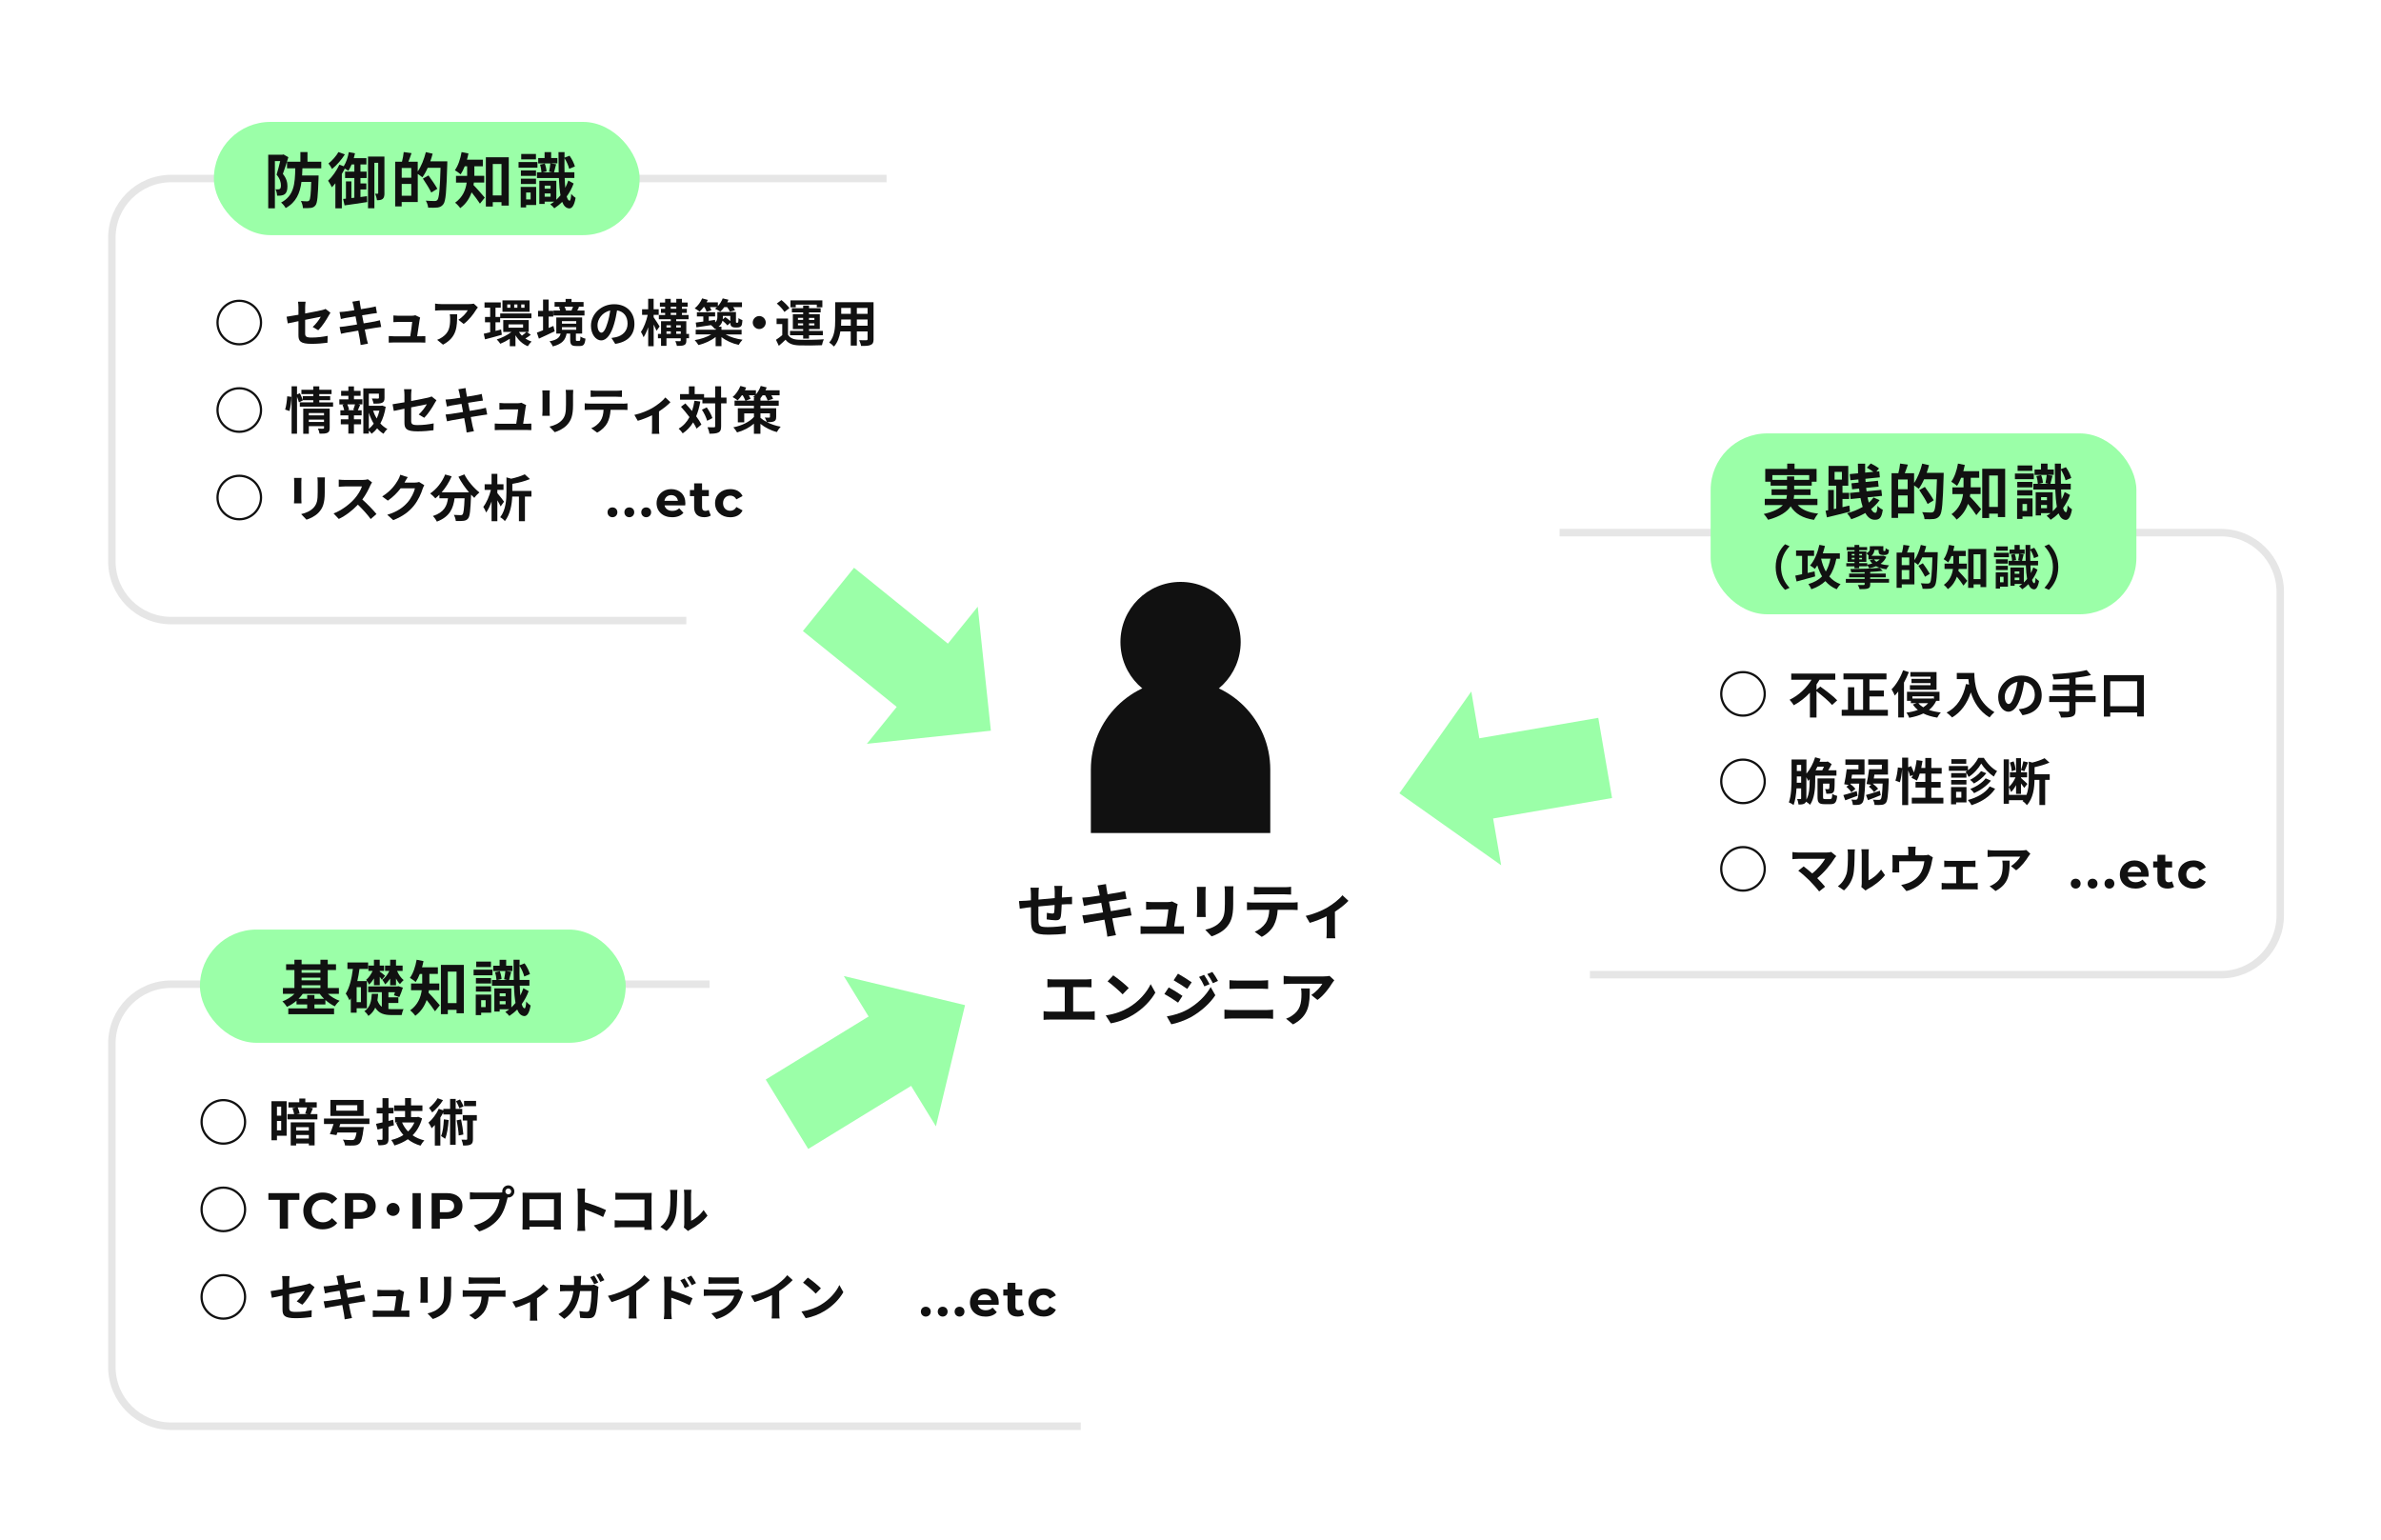 <?xml version="1.0" encoding="UTF-8"?><svg id="design" xmlns="http://www.w3.org/2000/svg" viewBox="0 0 750 485.19"><defs><style>.cls-1{fill:#9bffa8;}.cls-2,.cls-3{fill:#111;}.cls-4{fill:none;stroke:#e6e6e6;stroke-linejoin:round;stroke-width:2.35px;}.cls-3{stroke:#9bffa8;stroke-miterlimit:10;stroke-width:25.63px;}</style></defs><path class="cls-4" d="M279.27,56.24H53.91c-10.31,0-18.67,8.36-18.67,18.67v101.9c0,10.31,8.36,18.67,18.67,18.67H216.19"/><path class="cls-4" d="M223.51,310.02H53.91c-10.31,0-18.67,8.36-18.67,18.67v101.9c0,10.31,8.36,18.67,18.67,18.67H340.43"/><rect class="cls-1" x="67.37" y="38.4" width="134.11" height="35.67" rx="17.83" ry="17.83"/><g><g><path class="cls-2" d="M63.15,353.39c0-3.98,3.22-7.2,7.2-7.2s7.2,3.21,7.2,7.2-3.22,7.2-7.2,7.2-7.2-3.22-7.2-7.2Zm7.2,6.5c3.58,0,6.5-2.91,6.5-6.5s-2.91-6.5-6.5-6.5-6.5,2.91-6.5,6.5,2.91,6.5,6.5,6.5Z"/><path class="cls-2" d="M90.3,357.76h-3.06v1.41h-1.73v-12.29h4.78v10.88Zm-3.06-9.19v2.87h1.33v-2.87h-1.33Zm1.33,7.49v-2.96h-1.33v2.96h1.33Zm11.41-5.12v1.66h-9.44v-1.66h2.11c-.1-.53-.32-1.3-.54-1.89l1.15-.19h-2.4v-1.64h3.42v-1.19h1.89v1.19h3.6v1.64h-2.33l1.13,.21c-.29,.69-.54,1.38-.77,1.87h2.17Zm-8.41,2.59h7.53v7.28h-1.82v-.61h-4v.62h-1.71v-7.29Zm1.71,1.53v1.06h4v-1.06h-4Zm4,3.57v-1.11h-4v1.11h4Zm-3.5-9.78c.26,.59,.51,1.38,.61,1.89l-.98,.19h3.55l-.83-.18c.22-.53,.45-1.33,.58-1.91h-2.93Z"/><path class="cls-2" d="M107.18,354.06c-.1,.32-.19,.62-.3,.95h7.7s-.03,.53-.1,.78c-.32,2.62-.7,3.89-1.28,4.42-.5,.45-1.01,.58-1.76,.62-.61,.05-1.65,.03-2.77-.02-.03-.54-.29-1.29-.66-1.82,1.07,.11,2.24,.13,2.72,.13,.37,0,.59-.02,.8-.16,.3-.24,.56-.93,.78-2.23h-6.03c-.1,.3-.21,.58-.3,.83l-2.08-.32c.37-.85,.8-2.03,1.17-3.18h-3.02v-1.73h14.32v1.73h-9.18Zm7.34-2.54h-10.45v-5.05h10.45v5.05Zm-1.98-3.39h-6.61v1.73h6.61v-1.73Z"/><path class="cls-2" d="M124.09,354.46c-.56,.16-1.14,.32-1.71,.46v3.82c0,.93-.18,1.38-.72,1.68-.53,.29-1.3,.34-2.42,.34-.08-.48-.32-1.23-.54-1.73,.62,.02,1.28,.02,1.49,.02,.24,0,.3-.08,.3-.32v-3.29l-1.55,.38-.5-1.81c.59-.11,1.28-.27,2.05-.46v-2.83h-1.84v-1.76h1.84v-3.04h1.89v3.04h1.57v1.76h-1.57v2.37l1.47-.37,.24,1.74Zm8.86-2.16c-.61,2.22-1.63,3.97-2.98,5.31,1.04,.74,2.27,1.26,3.7,1.62-.4,.38-.94,1.15-1.22,1.65-1.55-.46-2.88-1.12-3.98-2.02-1.25,.86-2.66,1.5-4.21,1.97-.21-.51-.67-1.31-1.02-1.73,1.41-.34,2.7-.85,3.82-1.57-.94-1.07-1.7-2.34-2.27-3.81l.48-.14h-.83v-1.71h3.15v-1.92h-3.44v-1.76h3.44v-2.29h1.89v2.29h3.58v1.76h-3.58v1.92h1.92l.34-.08,1.22,.51Zm-6.3,1.28c.45,1.05,1.09,2.02,1.89,2.83,.83-.8,1.52-1.74,2-2.83h-3.89Z"/><path class="cls-2" d="M143.53,351.06v9.55h-1.76v-9.55h-2.13v-.66c-.27,.54-.59,1.11-.93,1.63v8.83h-1.74v-6.48c-.34,.37-.66,.72-.99,1.02-.18-.4-.69-1.36-1.02-1.76,1.26-1.05,2.5-2.72,3.25-4.37l1.44,.5v-.46h2.13v-3.15h1.76v3.15h2.06v1.74h-2.06Zm-3.98-4.51c-.85,1.39-2.19,2.9-3.42,3.87-.22-.4-.69-1.11-.98-1.43,1.02-.78,2.13-2.05,2.69-3.05l1.71,.61Zm1.78,6.27c-.16,2.22-.5,4.45-1.12,5.9-.27-.22-.93-.67-1.28-.88,.58-1.28,.78-3.28,.88-5.25l1.52,.22Zm3.38-3.71c-.19-.59-.64-1.54-1.06-2.24l1.26-.53c.42,.69,.9,1.58,1.09,2.18l-1.3,.59Zm.53,3.52c.34,1.54,.62,3.46,.72,4.75l-1.47,.29c-.05-1.28-.34-3.25-.64-4.77l1.39-.27Zm4.96,.35h-1.23v5.82c0,.9-.13,1.41-.69,1.71-.56,.3-1.34,.34-2.4,.34-.05-.53-.27-1.3-.51-1.86,.66,.03,1.33,.03,1.52,.03,.21,0,.27-.05,.27-.26v-5.79h-1.39v-1.7h4.43v1.7Zm-.24-4.53h-3.79v-1.66h3.79v1.66Z"/><path class="cls-2" d="M63.15,380.96c0-3.98,3.22-7.2,7.2-7.2s7.2,3.22,7.2,7.2-3.22,7.2-7.2,7.2-7.2-3.21-7.2-7.2Zm7.2,6.5c3.58,0,6.5-2.91,6.5-6.5s-2.91-6.5-6.5-6.5-6.5,2.91-6.5,6.5,2.91,6.5,6.5,6.5Z"/><path class="cls-2" d="M88.12,377.95h-3.58v-2.11h9.76v2.11h-3.58v9.09h-2.59v-9.09Z"/><path class="cls-2" d="M95.54,381.44c0-3.38,2.59-5.79,6.08-5.79,1.94,0,3.55,.7,4.61,1.98l-1.66,1.54c-.75-.87-1.7-1.31-2.82-1.31-2.1,0-3.58,1.47-3.58,3.59s1.49,3.58,3.58,3.58c1.12,0,2.06-.45,2.82-1.33l1.66,1.54c-1.06,1.29-2.67,2-4.62,2-3.47,0-6.06-2.41-6.06-5.79Z"/><path class="cls-2" d="M118.35,379.9c0,2.5-1.87,4.05-4.86,4.05h-2.26v3.09h-2.59v-11.2h4.85c2.99,0,4.86,1.55,4.86,4.06Zm-2.62,0c0-1.23-.8-1.95-2.38-1.95h-2.11v3.89h2.11c1.58,0,2.38-.72,2.38-1.94Z"/><path class="cls-2" d="M123.82,378.91c1.12,0,2.05,.93,2.05,2.05s-.93,2.05-2.05,2.05-2.05-.93-2.05-2.05,.93-2.05,2.05-2.05Z"/><path class="cls-2" d="M129.95,375.84h2.59v11.2h-2.59v-11.2Z"/><path class="cls-2" d="M145.67,379.9c0,2.5-1.87,4.05-4.86,4.05h-2.26v3.09h-2.59v-11.2h4.85c2.99,0,4.86,1.55,4.86,4.06Zm-2.62,0c0-1.23-.8-1.95-2.38-1.95h-2.11v3.89h2.11c1.58,0,2.38-.72,2.38-1.94Z"/><path class="cls-2" d="M157.32,375.67c.22,0,.56-.02,.91-.06-.02-.1-.03-.19-.03-.3,0-1.06,.86-1.92,1.92-1.92s1.9,.86,1.9,1.92-.86,1.9-1.9,1.9c-.06,0-.14,0-.21-.02l-.13,.48c-.37,1.57-1.06,4.05-2.4,5.82-1.44,1.92-3.57,3.5-6.43,4.42l-1.74-1.9c3.18-.75,4.98-2.13,6.27-3.76,1.06-1.33,1.66-3.13,1.89-4.51h-7.46c-.74,0-1.49,.03-1.9,.06v-2.26c.46,.06,1.38,.13,1.9,.13h7.41Zm3.71-.37c0-.51-.42-.93-.91-.93s-.93,.42-.93,.93,.42,.91,.93,.91,.91-.42,.91-.91Z"/><path class="cls-2" d="M176.64,385.08c0,.62,.03,2.16,.03,2.22h-2.21l.02-.88h-7.71l.02,.88h-2.21c.02-.08,.05-1.47,.05-2.24v-7.82c0-.45,0-1.1-.03-1.55,.66,.02,1.26,.03,1.7,.03h8.8c.4,0,1.01,0,1.58-.03-.03,.48-.03,1.07-.03,1.55v7.84Zm-9.87-7.33v6.64h7.73v-6.64h-7.73Z"/><path class="cls-2" d="M189.98,383.36c-1.65-.87-4.05-1.79-5.78-2.38v4.53c0,.46,.08,1.58,.14,2.22h-2.5c.1-.62,.16-1.58,.16-2.22v-9.18c0-.58-.05-1.38-.16-1.94h2.5c-.06,.56-.14,1.26-.14,1.94v2.35c2.14,.62,5.22,1.76,6.69,2.48l-.91,2.21Z"/><path class="cls-2" d="M202.96,387.39c.02-.26,.02-.53,.02-.83h-7.3c-.62,0-1.54,.05-2.06,.1v-2.29c.56,.05,1.28,.1,2,.1h7.38v-6.62h-7.18c-.67,0-1.54,.03-1.98,.06v-2.22c.59,.06,1.42,.1,1.98,.1h8.05c.46,0,1.14-.02,1.41-.03-.02,.37-.05,1.01-.05,1.47v8.29c0,.56,.03,1.41,.06,1.89h-2.32Z"/><path class="cls-2" d="M208,386.44c1.41-.99,2.27-2.46,2.72-3.82,.45-1.38,.46-4.4,.46-6.34,0-.64-.05-1.07-.14-1.46h2.35c-.02,.06-.11,.79-.11,1.44,0,1.89-.05,5.26-.48,6.88-.48,1.81-1.47,3.38-2.85,4.59l-1.95-1.29Zm7.41,.24c.06-.3,.13-.75,.13-1.19v-9.33c0-.72-.11-1.33-.13-1.38h2.38s-.11,.67-.11,1.39v8.37c1.3-.56,2.88-1.82,3.95-3.38l1.23,1.76c-1.33,1.73-3.63,3.46-5.42,4.37-.34,.18-.5,.32-.7,.48l-1.33-1.1Z"/><path class="cls-2" d="M63.15,408.52c0-3.98,3.22-7.2,7.2-7.2s7.2,3.21,7.2,7.2-3.22,7.2-7.2,7.2-7.2-3.22-7.2-7.2Zm7.2,6.5c3.58,0,6.5-2.91,6.5-6.5s-2.91-6.5-6.5-6.5-6.5,2.91-6.5,6.5,2.91,6.5,6.5,6.5Z"/><path class="cls-2" d="M93.47,409.92c1.06-.94,2.11-2.4,2.56-3.23-.5,.1-2.66,.53-4.93,.98v4.24c0,.99,.29,1.34,2.03,1.34s3.47-.22,5.06-.53l-.06,2.16c-1.33,.19-3.25,.35-4.96,.35-3.65,0-4.18-.88-4.18-2.77v-4.37c-1.42,.29-2.69,.54-3.36,.71l-.38-2.1c.75-.1,2.16-.34,3.74-.62v-2.29c0-.53-.05-1.34-.13-1.82h2.38c-.08,.48-.14,1.28-.14,1.82v1.89c2.34-.43,4.58-.89,5.3-1.05,.45-.11,.83-.22,1.14-.38l1.54,1.2c-.14,.22-.38,.58-.53,.87-.7,1.33-2.16,3.54-3.31,4.66l-1.76-1.04Z"/><path class="cls-2" d="M115.03,409.92c-.42,.03-1.07,.14-1.68,.24-.77,.13-2.06,.34-3.47,.56,.26,1.31,.48,2.38,.58,2.88,.11,.48,.27,1.06,.42,1.57l-2.3,.42c-.08-.61-.13-1.15-.22-1.62-.08-.46-.29-1.57-.54-2.91-1.63,.27-3.14,.53-3.82,.66-.69,.13-1.23,.24-1.6,.34l-.45-2.14c.43-.02,1.15-.11,1.66-.18,.74-.11,2.22-.35,3.84-.61l-.48-2.56c-1.41,.22-2.64,.43-3.14,.51-.56,.11-.99,.21-1.47,.34l-.43-2.21c.51-.02,.99-.05,1.49-.11,.56-.06,1.79-.24,3.17-.46-.13-.67-.24-1.2-.29-1.46-.1-.45-.21-.83-.32-1.21l2.26-.37c.05,.32,.1,.87,.18,1.25,.03,.22,.13,.75,.26,1.47,1.36-.22,2.58-.42,3.15-.53,.51-.1,1.12-.22,1.5-.34l.38,2.1c-.35,.03-.99,.13-1.47,.19l-3.2,.51,.5,2.54c1.44-.24,2.75-.45,3.47-.59,.62-.13,1.22-.26,1.63-.38l.42,2.11Z"/><path class="cls-2" d="M127.38,412.85c.42,0,1.15-.02,1.57-.06v2.06c-.32-.02-1.1-.05-1.52-.05h-8.43c-.58,0-.98,.02-1.58,.05v-2.08c.43,.05,1.02,.08,1.58,.08h5.18c.22-1.36,.58-3.63,.62-4.53h-4.32c-.51,0-1.14,.05-1.6,.08v-2.11c.42,.05,1.15,.1,1.58,.1h4.1c.34,0,.99-.06,1.2-.18l1.54,.75c-.08,.21-.13,.51-.16,.67-.13,.94-.54,3.7-.78,5.21h1.02Z"/><path class="cls-2" d="M134.77,402.32c-.03,.35-.05,.7-.05,1.22v5.41c0,.4,.02,1.03,.05,1.39h-2.37c.02-.3,.08-.93,.08-1.41v-5.39c0-.3-.02-.87-.06-1.22h2.35Zm7.38-.14c-.03,.45-.06,.96-.06,1.6v3.17c0,3.44-.67,4.91-1.86,6.22-1.06,1.17-2.72,1.95-3.89,2.32l-1.68-1.76c1.6-.37,2.94-.98,3.92-2.02,1.09-1.2,1.3-2.4,1.3-4.9v-3.04c0-.64-.03-1.15-.1-1.6h2.37Z"/><path class="cls-2" d="M157.77,406.52c.34,0,1.02-.03,1.46-.1v2.08c-.4-.03-1.01-.05-1.46-.05h-3.86c-.1,1.65-.45,2.99-1.02,4.11-.56,1.1-1.79,2.35-3.22,3.07l-1.87-1.36c1.14-.43,2.26-1.36,2.9-2.29,.66-.99,.93-2.19,.99-3.54h-4.4c-.46,0-1.09,.03-1.54,.06v-2.1c.48,.05,1.04,.1,1.54,.1h10.48Zm-8.43-2.19c-.56,0-1.23,.03-1.71,.06v-2.06c.51,.08,1.17,.11,1.7,.11h6.43c.54,0,1.18-.03,1.73-.11v2.06c-.56-.03-1.17-.06-1.73-.06h-6.42Z"/><path class="cls-2" d="M172.76,406.05c-.75,.83-2.14,1.95-3.6,2.89v5.33c0,.56,.02,1.41,.11,1.73h-2.37c.05-.32,.08-1.17,.08-1.73v-4.11c-1.41,.67-3.17,1.38-4.51,1.74l-1.07-1.86c2.06-.43,4.38-1.42,5.65-2.16,1.63-.96,3.31-2.29,4.11-3.33l1.6,1.49Z"/><path class="cls-2" d="M185.92,404.79c.4,0,.82-.03,1.22-.11l1.38,.69c-.05,.26-.11,.66-.11,.83-.06,1.73-.26,6.21-.94,7.84-.35,.8-.96,1.21-2.06,1.21-.91,0-1.87-.06-2.66-.13l-.24-2.13c.78,.13,1.62,.22,2.24,.22,.51,0,.74-.18,.91-.58,.46-1.01,.67-4.21,.67-5.94h-3.6c-.59,4.24-2.11,6.73-4.98,8.77l-1.86-1.5c.67-.37,1.46-.9,2.1-1.55,1.49-1.47,2.29-3.28,2.64-5.71h-2.11c-.54,0-1.42,.02-2.11,.08v-2.11c.67,.08,1.5,.11,2.11,.11h2.29c.02-.45,.03-.91,.03-1.39,0-.35-.05-1.09-.11-1.47h2.35c-.05,.38-.08,1.06-.1,1.44-.02,.5-.03,.96-.06,1.43h3.01Zm1.25-.26c-.32-.65-.82-1.6-1.25-2.22l1.26-.51c.4,.58,.96,1.6,1.26,2.19l-1.28,.54Zm1.9-3.47c.42,.61,1.01,1.62,1.3,2.18l-1.28,.56c-.32-.67-.85-1.6-1.28-2.21l1.26-.53Z"/><path class="cls-2" d="M200.42,413.21c0,.7,.03,1.7,.14,2.1h-2.53c.06-.38,.11-1.39,.11-2.1v-5.25c-1.65,.83-3.65,1.66-5.5,2.18l-1.15-1.95c2.8-.61,5.49-1.79,7.28-2.89,1.62-1.01,3.28-2.43,4.18-3.62l1.71,1.55c-1.22,1.21-2.66,2.42-4.24,3.44v6.54Z"/><path class="cls-2" d="M211.45,406.44c2.13,.64,5.22,1.78,6.69,2.5l-.9,2.22c-1.66-.88-4.06-1.81-5.79-2.38v4.53c0,.45,.08,1.57,.16,2.22h-2.51c.1-.62,.16-1.6,.16-2.22v-9.2c0-.58-.05-1.36-.16-1.94h2.5c-.06,.56-.14,1.26-.14,1.94v2.34Zm4.26-.7c-.46-1.01-.82-1.65-1.41-2.46l1.34-.58c.45,.67,1.09,1.7,1.46,2.42l-1.39,.62Zm2.19-.9c-.51-1.01-.9-1.6-1.49-2.4l1.33-.62c.46,.64,1.14,1.65,1.5,2.37l-1.34,.66Z"/><path class="cls-2" d="M234.06,406.96c-.11,.21-.24,.5-.3,.67-.48,1.55-1.17,3.1-2.37,4.43-1.62,1.79-3.66,2.88-5.71,3.46l-1.6-1.81c2.42-.5,4.34-1.55,5.55-2.8,.86-.88,1.36-1.87,1.65-2.77h-7.73c-.38,0-1.18,.02-1.86,.08v-2.08c.67,.06,1.36,.1,1.86,.1h7.92c.51,0,.94-.06,1.17-.16l1.42,.88Zm-10.9-4.64c.45,.06,1.12,.08,1.66,.08h6.16c.5,0,1.28-.02,1.73-.08v2.06c-.43-.03-1.18-.05-1.76-.05h-6.13c-.51,0-1.2,.02-1.66,.05v-2.06Z"/><path class="cls-2" d="M245.45,413.21c0,.7,.03,1.7,.14,2.1h-2.53c.06-.38,.11-1.39,.11-2.1v-5.25c-1.65,.83-3.65,1.66-5.5,2.18l-1.15-1.95c2.8-.61,5.49-1.79,7.28-2.89,1.62-1.01,3.28-2.43,4.18-3.62l1.71,1.55c-1.22,1.21-2.66,2.42-4.24,3.44v6.54Z"/><path class="cls-2" d="M258.58,411c2.72-1.62,4.82-4.06,5.82-6.22l1.25,2.26c-1.22,2.16-3.34,4.37-5.92,5.92-1.62,.98-3.68,1.87-5.94,2.26l-1.34-2.11c2.5-.35,4.58-1.17,6.13-2.1Zm0-5.18l-1.63,1.68c-.83-.9-2.83-2.64-4-3.46l1.5-1.6c1.12,.75,3.2,2.42,4.13,3.38Z"/><path class="cls-2" d="M290.07,413.16c0-.93,.69-1.54,1.55-1.54s1.55,.61,1.55,1.53-.69,1.57-1.55,1.57-1.55-.66-1.55-1.57Z"/><path class="cls-2" d="M295.39,413.16c0-.93,.69-1.54,1.55-1.54s1.55,.61,1.55,1.53-.69,1.57-1.55,1.57-1.55-.66-1.55-1.57Z"/><path class="cls-2" d="M300.7,413.16c0-.93,.69-1.54,1.55-1.54s1.55,.61,1.55,1.53-.69,1.57-1.55,1.57-1.55-.66-1.55-1.57Z"/><path class="cls-2" d="M314.55,411h-6.51c.24,1.07,1.15,1.73,2.46,1.73,.91,0,1.57-.27,2.16-.83l1.33,1.44c-.8,.91-2,1.39-3.55,1.39-2.98,0-4.91-1.87-4.91-4.43s1.97-4.43,4.59-4.43,4.48,1.69,4.48,4.46c0,.19-.03,.46-.05,.67Zm-6.54-1.46h4.24c-.18-1.09-.99-1.79-2.11-1.79s-1.95,.69-2.13,1.79Z"/><path class="cls-2" d="M322.6,414.18c-.51,.37-1.26,.54-2.03,.54-2.03,0-3.21-1.04-3.21-3.09v-3.54h-1.33v-1.92h1.33v-2.1h2.49v2.1h2.14v1.92h-2.14v3.51c0,.74,.4,1.13,1.07,1.13,.37,0,.74-.11,1.01-.32l.67,1.76Z"/><path class="cls-2" d="M323.94,410.29c0-2.59,2-4.43,4.8-4.43,1.81,0,3.23,.78,3.86,2.19l-1.94,1.04c-.46-.82-1.15-1.19-1.94-1.19-1.26,0-2.26,.88-2.26,2.39s.99,2.38,2.26,2.38c.78,0,1.47-.35,1.94-1.19l1.94,1.06c-.62,1.38-2.05,2.17-3.86,2.17-2.8,0-4.8-1.84-4.8-4.43Z"/></g><g><path class="cls-2" d="M90.84,49.51c-.51,1.67-1.17,3.77-1.74,5.27,1.21,1.48,1.44,2.79,1.44,3.91,0,1.25-.27,2.05-.87,2.48-.3,.23-.68,.36-1.12,.42-.36,.06-.81,.06-1.27,.06-.02-.59-.19-1.46-.51-2.03,.34,.04,.61,.04,.85,.02,.21,0,.38-.04,.55-.15,.23-.17,.32-.55,.32-1.1,0-.89-.27-2.08-1.37-3.37,.4-1.23,.83-2.96,1.14-4.28h-1.67v14.88h-2.1v-16.89h4.49l.32-.09,1.54,.89Zm4.42,3.51c-.02,.78-.06,1.54-.1,2.26h5.19s-.02,.64-.02,.93c-.19,5.54-.36,7.71-.95,8.45-.42,.55-.85,.74-1.5,.83-.57,.09-1.48,.09-2.46,.06-.02-.66-.27-1.59-.64-2.24,.81,.09,1.59,.11,1.97,.11,.32,0,.49-.08,.66-.29,.34-.36,.51-1.93,.62-5.84h-3.07c-.47,3.56-1.67,6.43-4.98,8.25-.27-.55-.91-1.33-1.44-1.74,4.08-2.14,4.38-5.88,4.47-10.79h-2.6v-2.08h4.21v-3.03h2.24v3.03h4.34v2.08h-5.95Z"/><path class="cls-2" d="M115.59,61.77l.06,1.88c-2.47,.4-5.12,.76-7.11,1.05l-.46-2.03,.89-.09v-5.43h1.72v5.24l.93-.11v-6.19h-2.92v-2.03h2.92v-2.25h-.87c-.3,.76-.66,1.44-1.02,1.99-.25-.17-.7-.46-1.12-.7-.29,.57-.59,1.14-.93,1.69v10.84h-2.04v-7.89c-.36,.46-.74,.87-1.1,1.25-.21-.47-.83-1.59-1.2-2.05,1.33-1.27,2.71-3.2,3.56-5.06l1.38,.49c.74-1.17,1.31-2.82,1.59-4.45l1.95,.38c-.11,.51-.23,1.02-.38,1.52h3.98v1.99h-1.88v2.25h1.94v2.03h-1.94v1.69h1.86v1.9h-1.86v2.39l2.03-.27Zm-6.96-13.13c-1.03,1.65-2.6,3.43-4.04,4.59-.25-.47-.76-1.33-1.12-1.73,1.18-.93,2.5-2.43,3.13-3.6l2.03,.74Zm12.47,12.21c0,.8-.1,1.42-.57,1.82-.47,.34-1,.4-1.8,.4-.04-.57-.32-1.52-.59-2.05h.82c.13,0,.17-.06,.17-.23v-9.5h-1.2v14.31h-2.01v-16.28h5.17v11.53Z"/><path class="cls-2" d="M140.9,50.82s0,.76-.02,1.02c-.25,8.47-.46,11.49-1.23,12.49-.53,.7-1.06,.91-1.82,1.04-.72,.09-1.86,.08-2.97,.04-.04-.63-.34-1.57-.74-2.2,1.21,.11,2.33,.11,2.82,.11,.38,0,.59-.08,.83-.32,.55-.61,.8-3.45,1-10.14h-4.05c-.49,1.14-1.08,2.18-1.67,3-.3-.28-.95-.72-1.46-1.06v8.85h-5.06v1.38h-2.05v-14.08h2.14c.25-.95,.47-2.16,.55-3.05l2.46,.34c-.32,.95-.66,1.9-.99,2.71h2.94v3.07c1.1-1.59,2.01-3.89,2.56-6.1l2.14,.49c-.19,.81-.46,1.61-.74,2.41h5.34Zm-11.35,2.1h-3.01v3.07h3.01v-3.07Zm0,8.74v-3.71h-3.01v3.71h3.01Zm6.29-1.02c-.53-1.14-1.71-3-2.63-4.38l1.76-1c.95,1.31,2.2,3.11,2.79,4.21l-1.91,1.17Z"/><path class="cls-2" d="M149.27,57.51c-.04,.26-.08,.53-.13,.78,.99,.97,3.03,3.34,3.56,3.96l-1.52,1.9c-.62-.99-1.71-2.41-2.63-3.56-.64,1.86-1.76,3.64-3.58,4.97-.3-.47-1.14-1.36-1.61-1.71,2.46-1.76,3.34-4.13,3.64-6.33h-3.36v-2.12h3.51v-3.01h-.76c-.38,.97-.82,1.84-1.29,2.54-.42-.38-1.31-1.02-1.82-1.31,1.02-1.37,1.74-3.54,2.12-5.71l2.16,.44c-.13,.66-.28,1.31-.47,1.95h5v2.08h-2.67v3.01h3.11v2.12h-3.26Zm10.99-7.98v15.24h-2.29v-1.08h-2.75v1.37h-2.18v-15.52h7.22Zm-2.29,12.04v-9.91h-2.75v9.91h2.75Z"/><path class="cls-2" d="M169.29,52.81h-5.95v-1.78h5.95v1.78Zm-.4,11.77h-3.17v.76h-1.7v-6.46h4.87v5.7Zm-.05-9.19h-4.76v-1.72h4.76v1.72Zm-4.76,.88h4.76v1.68h-4.76v-1.68Zm4.74-6.07h-4.64v-1.7h4.64v1.7Zm-3.09,10.44v2.18h1.41v-2.18h-1.41Zm14.96-2.84c-.55,1.52-1.31,2.88-2.18,4.09,.23,.82,.53,1.29,.91,1.33,.25,.02,.44-.82,.51-2.16,.32,.46,1.06,1.06,1.38,1.27-.47,2.69-1.29,3.35-2.01,3.32-1.01-.08-1.72-.78-2.22-2.07-.78,.8-1.63,1.48-2.48,2.03-.27-.38-.85-.93-1.27-1.25,.42-.25,.83-.53,1.23-.85h-3v.72h-1.68v-7.3h5.36v5.99c.46-.44,.89-.89,1.31-1.4-.26-1.46-.42-3.28-.51-5.44h-6.9v-1.8h1.42c-.04-.68-.21-1.67-.46-2.43l1.5-.32c.3,.76,.53,1.78,.55,2.45l-1.27,.3h3.07l-.99-.21c.15-.74,.32-1.84,.4-2.6h-3.83v-1.69h2.01v-1.86h2.07v1.86h1.97v1.68h-2.11l1.71,.27c-.25,.91-.47,1.86-.66,2.54h1.46c-.04-1.9-.06-4.02-.06-6.35h1.91l-.02,1.74,1.59-.61c.76,1.02,1.42,2.44,1.69,3.39l-1.8,.74c-.21-.95-.8-2.31-1.48-3.35-.02,1.59-.02,3.07,.02,4.44h3.09v1.8h-3.05c.04,1.16,.11,2.18,.19,3.09,.36-.72,.68-1.48,.95-2.29l1.67,.93Zm-9.12,.68v.95h1.86v-.95h-1.86Zm1.86,3.47v-1.01h-1.86v1.01h1.86Z"/></g><rect class="cls-1" x="62.98" y="292.81" width="134.11" height="35.67" rx="17.83" ry="17.83"/><g><path class="cls-2" d="M103.28,313.05c1,.91,2.33,1.73,3.7,2.2-.49,.4-1.18,1.19-1.5,1.74-1.02-.47-2.05-1.17-2.98-1.99v1.4h-3.45v1.23h6.18v1.85h-14.42v-1.85h5.95v-1.23h-3.36v-1.17c-.93,.78-1.95,1.46-3.01,1.93-.32-.53-.97-1.33-1.44-1.72,1.38-.51,2.79-1.38,3.83-2.39h-3.66v-1.84h3.62v-5.65h-2.62v-1.82h2.62v-1.42h2.26v1.42h5.93v-1.42h2.31v1.42h2.6v1.82h-2.6v5.65h3.51v1.84h-3.47Zm-1.19,1.58c-.51-.49-.97-1.02-1.37-1.58h-5.34c-.38,.55-.85,1.08-1.35,1.58h2.73v-1.18h2.29v1.18h3.03Zm-7.09-9.06v.84h5.93v-.84h-5.93Zm0,3.22h5.93v-.84h-5.93v.84Zm0,2.43h5.93v-.86h-5.93v.86Z"/><path class="cls-2" d="M112.34,317.6v1.4h-1.84v-4.53c-.13,.23-.27,.44-.42,.64-.21-.51-.78-1.61-1.18-2.12,1.23-1.9,1.88-4.74,2.26-7.77h-1.72v-2.05h6.52v2.05h-2.73c-.17,1.31-.4,2.58-.68,3.81h3.01v8.57h-3.22Zm1.35-6.63h-1.35v4.7h1.35v-4.7Zm8.68,6.86c.34,.04,.7,.06,1.08,.06,.57,0,2.92-.02,3.68-.02-.27,.43-.51,1.34-.61,1.87h-3.2c-2.27,0-3.96-.46-5.12-2.33-.45,1.02-1.14,1.91-2.16,2.61-.25-.47-.8-1.16-1.27-1.48,1.88-1.23,2.22-3.32,2.35-5.48h1.99c-.06,.7-.11,1.38-.23,2.05,.34,.97,.82,1.61,1.4,2.03v-4.59h-4.3v-1.82h9.17l.32-.09,1.44,.46c-.32,1.02-.76,2.2-1.12,2.98l-1.69-.57c.09-.27,.21-.59,.32-.95h-2.07v1.59h3.13v1.78h-3.13v1.9Zm-4.57-9.61c-.47,.76-1,1.44-1.54,1.95-.17-.44-.61-1.16-.93-1.52,.76-.61,1.54-1.71,2.05-2.81h-1.33v-1.68h1.74v-1.84h1.82v1.84h1.37v1.68h-1.37v.21c.36,.23,1.42,1.04,1.69,1.31l-1,1.25c-.15-.23-.4-.57-.68-.91v2.65h-1.82v-2.14Zm5.1,.04c-.47,.72-1.02,1.37-1.59,1.82-.17-.4-.55-1.06-.87-1.42,.83-.59,1.67-1.67,2.2-2.81h-1.35v-1.68h1.61v-1.84h1.84v1.84h2.08v1.68h-1.74c.49,1.14,1.25,2.26,2.07,2.88-.36,.29-.87,.87-1.16,1.25-.46-.44-.89-1.04-1.25-1.74v2.12h-1.84v-2.1Z"/><path class="cls-2" d="M135.11,311.92c-.04,.26-.08,.53-.13,.78,.99,.97,3.03,3.34,3.56,3.96l-1.52,1.9c-.63-.99-1.71-2.41-2.63-3.56-.64,1.86-1.76,3.64-3.58,4.97-.3-.47-1.14-1.36-1.61-1.71,2.46-1.76,3.34-4.13,3.64-6.33h-3.36v-2.12h3.51v-3.01h-.76c-.38,.97-.82,1.84-1.29,2.54-.42-.38-1.31-1.02-1.82-1.31,1.02-1.37,1.74-3.54,2.12-5.71l2.16,.44c-.13,.66-.28,1.31-.47,1.95h5v2.08h-2.67v3.01h3.11v2.12h-3.26Zm10.99-7.98v15.24h-2.29v-1.08h-2.75v1.37h-2.18v-15.52h7.22Zm-2.29,12.04v-9.91h-2.75v9.91h2.75Z"/><path class="cls-2" d="M155.13,307.22h-5.95v-1.78h5.95v1.78Zm-.4,11.77h-3.17v.76h-1.7v-6.46h4.87v5.7Zm-.06-9.19h-4.76v-1.72h4.76v1.72Zm-4.76,.88h4.76v1.68h-4.76v-1.68Zm4.74-6.07h-4.64v-1.7h4.64v1.7Zm-3.09,10.44v2.18h1.41v-2.18h-1.41Zm14.96-2.84c-.55,1.52-1.31,2.88-2.18,4.09,.23,.82,.53,1.29,.91,1.33,.25,.02,.44-.82,.51-2.16,.32,.46,1.06,1.06,1.38,1.27-.47,2.69-1.29,3.35-2.01,3.32-1-.08-1.72-.78-2.22-2.07-.78,.8-1.63,1.48-2.48,2.03-.27-.38-.85-.93-1.27-1.25,.42-.25,.83-.53,1.23-.85h-3v.72h-1.68v-7.3h5.36v5.99c.46-.44,.89-.89,1.31-1.4-.26-1.46-.42-3.28-.51-5.44h-6.9v-1.8h1.42c-.04-.68-.21-1.67-.46-2.43l1.5-.32c.3,.76,.53,1.78,.55,2.45l-1.27,.3h3.07l-.99-.21c.15-.74,.32-1.84,.4-2.6h-3.83v-1.69h2.01v-1.86h2.07v1.86h1.97v1.68h-2.1l1.71,.27c-.25,.91-.47,1.86-.66,2.54h1.46c-.04-1.9-.06-4.02-.06-6.35h1.91l-.02,1.74,1.59-.61c.76,1.02,1.42,2.44,1.69,3.39l-1.8,.74c-.21-.95-.8-2.31-1.48-3.35-.02,1.59-.02,3.07,.02,4.44h3.09v1.8h-3.05c.04,1.16,.11,2.18,.19,3.09,.36-.72,.68-1.48,.95-2.29l1.67,.93Zm-9.12,.68v.95h1.86v-.95h-1.86Zm1.86,3.47v-1.01h-1.86v1.01h1.86Z"/></g><g><path class="cls-2" d="M68.17,101.6c0-3.98,3.21-7.2,7.2-7.2s7.2,3.22,7.2,7.2-3.22,7.2-7.2,7.2-7.2-3.22-7.2-7.2Zm7.2,6.5c3.58,0,6.5-2.91,6.5-6.5s-2.91-6.5-6.5-6.5-6.5,2.91-6.5,6.5,2.91,6.5,6.5,6.5Z"/><path class="cls-2" d="M98.49,103c1.06-.94,2.11-2.4,2.56-3.23-.5,.1-2.66,.53-4.93,.98v4.24c0,.99,.29,1.34,2.03,1.34s3.47-.22,5.06-.53l-.06,2.16c-1.33,.19-3.25,.35-4.96,.35-3.65,0-4.18-.88-4.18-2.77v-4.37c-1.42,.29-2.69,.54-3.36,.7l-.38-2.1c.75-.1,2.16-.34,3.74-.62v-2.29c0-.53-.05-1.34-.13-1.82h2.38c-.08,.48-.14,1.28-.14,1.82v1.89c2.34-.43,4.58-.9,5.29-1.06,.45-.11,.83-.22,1.14-.38l1.54,1.2c-.14,.22-.38,.58-.53,.86-.7,1.33-2.16,3.54-3.31,4.66l-1.76-1.04Z"/><path class="cls-2" d="M120.05,103c-.42,.03-1.07,.14-1.68,.24-.77,.13-2.06,.34-3.47,.56,.26,1.31,.48,2.38,.58,2.88,.11,.48,.27,1.06,.42,1.57l-2.3,.42c-.08-.61-.13-1.15-.22-1.62-.08-.46-.29-1.57-.54-2.91-1.63,.27-3.14,.53-3.82,.66s-1.23,.24-1.6,.34l-.45-2.14c.43-.02,1.15-.11,1.66-.18,.74-.11,2.22-.35,3.84-.61l-.48-2.56c-1.41,.22-2.64,.43-3.14,.51-.56,.11-.99,.21-1.47,.34l-.43-2.21c.51-.02,.99-.05,1.49-.11,.56-.06,1.79-.24,3.17-.46-.13-.67-.24-1.2-.29-1.46-.1-.45-.21-.83-.32-1.22l2.26-.37c.05,.32,.1,.86,.18,1.25,.03,.22,.13,.75,.26,1.47,1.36-.22,2.58-.42,3.15-.53,.51-.1,1.12-.22,1.5-.34l.38,2.1c-.35,.03-.99,.13-1.47,.19l-3.2,.51,.5,2.54c1.44-.24,2.75-.45,3.47-.59,.62-.13,1.22-.26,1.63-.38l.42,2.11Z"/><path class="cls-2" d="M132.41,105.93c.42,0,1.15-.02,1.57-.06v2.06c-.32-.02-1.1-.05-1.52-.05h-8.43c-.58,0-.97,.02-1.58,.05v-2.08c.43,.05,1.03,.08,1.58,.08h5.19c.22-1.36,.57-3.63,.62-4.53h-4.32c-.51,0-1.13,.05-1.6,.08v-2.11c.42,.05,1.15,.1,1.58,.1h4.1c.34,0,.99-.06,1.2-.18l1.54,.75c-.08,.21-.13,.51-.16,.67-.13,.94-.54,3.7-.78,5.22h1.02Z"/><path class="cls-2" d="M150.53,96.84c-.18,.21-.48,.59-.62,.83-.75,1.25-2.27,3.26-3.86,4.38l-1.65-1.33c1.28-.78,2.53-2.19,2.94-2.98h-8.34c-.67,0-1.2,.05-1.95,.11v-2.22c.61,.1,1.28,.16,1.95,.16h8.62c.45,0,1.33-.05,1.62-.14l1.28,1.18Zm-6.53,2.16c0,3.97-.08,7.23-4.45,9.57l-1.86-1.52c.51-.18,1.09-.45,1.68-.88,2.03-1.41,2.42-3.1,2.42-5.73,0-.5-.03-.93-.11-1.44h2.32Z"/><path class="cls-2" d="M158.07,105.45c-1.82,.53-3.76,1.06-5.29,1.44l-.4-1.76c.58-.13,1.26-.29,2.02-.48v-3.13h-1.63v-1.68h1.63v-2.91h-1.78v-1.66h5.12v1.66h-1.66v2.91h1.46v1.68h-1.46v2.72l1.76-.46,.24,1.68Zm9.12,.03c-.56,.43-1.18,.85-1.7,1.15,.59,.4,1.25,.74,1.95,.96-.38,.34-.91,1.01-1.18,1.47-1.65-.66-2.96-1.9-3.89-3.46v3.46h-1.79v-2.34c-.98,.64-2.02,1.18-2.99,1.57-.24-.4-.75-1.02-1.12-1.36,1.6-.48,3.36-1.38,4.64-2.37h-2.59v-3.74h8.02v3.74h-.59l1.25,.91Zm-9.63-6.74h9.84v1.5h-9.84v-1.5Zm9.25-.53h-8.54v-3.6h8.54v3.6Zm-6.05-2.32h-.98v1.04h.98v-1.04Zm-.58,7.33h4.59v-1.04h-4.59v1.04Zm2.8-7.33h-1.01v1.04h1.01v-1.04Zm.48,8.67c.26,.42,.58,.8,.94,1.17,.48-.34,1.06-.82,1.43-1.17h-2.37Zm1.76-8.67h-1.04v1.04h1.04v-1.04Z"/><path class="cls-2" d="M174.73,104.35c-1.68,.82-3.52,1.65-4.98,2.32l-.64-1.9c.54-.19,1.21-.45,1.95-.74v-4.32h-1.58v-1.79h1.58v-3.57h1.76v3.57h1.46v1.79h-1.46v3.6c.5-.21,.99-.43,1.49-.64l.42,1.68Zm7.74,3.03c.26,0,.34-.16,.37-1.38,.35,.27,1.09,.58,1.58,.67-.18,1.84-.62,2.32-1.74,2.32h-1.25c-1.5,0-1.82-.53-1.82-2.05v-1.87h-1.14c-.35,1.92-1.28,3.27-4.34,4.05-.18-.46-.67-1.23-1.04-1.6,2.51-.48,3.22-1.28,3.5-2.45h-1.36v-5.07h8.14v5.07h-1.97v1.86c0,.4,.05,.45,.34,.45h.72Zm1.65-8h-9.78v-1.55h2.11c-.08-.35-.24-.77-.4-1.09l.59-.13h-1.95v-1.47h3.47v-.98h1.87v.98h3.79v1.47h-1.81l.4,.08c-.21,.43-.42,.82-.59,1.14h2.29v1.55Zm-7.11,2.59h4.5v-.8h-4.5v.8Zm0,1.92h4.5v-.82h-4.5v.82Zm.82-7.28c.21,.38,.37,.83,.45,1.17l-.21,.05h2.03l-.08-.02c.16-.35,.35-.82,.48-1.2h-2.67Z"/><path class="cls-2" d="M192.61,106.46c.61-.08,1.06-.16,1.47-.26,2.03-.48,3.6-1.94,3.6-4.24s-1.18-3.82-3.31-4.19c-.22,1.34-.5,2.82-.94,4.3-.94,3.2-2.32,5.15-4.05,5.15s-3.23-1.94-3.23-4.61c0-3.65,3.18-6.78,7.29-6.78s6.4,2.74,6.4,6.19-2.05,5.7-6.05,6.3l-1.18-1.87Zm-1.23-4.8c.37-1.17,.66-2.53,.85-3.84-2.62,.54-4.02,2.85-4.02,4.59,0,1.6,.64,2.38,1.23,2.38,.66,0,1.3-.99,1.94-3.14Z"/><path class="cls-2" d="M206.81,104.2c-.21-.5-.56-1.25-.91-1.97v6.82h-1.72v-5.98c-.42,1.23-.91,2.35-1.46,3.15-.18-.53-.56-1.25-.83-1.68,.9-1.25,1.74-3.47,2.14-5.36h-1.78v-1.76h1.92v-3.29h1.72v3.29h1.6v1.76h-1.6v.75c.45,.62,1.63,2.46,1.89,2.91l-.98,1.36Zm10.25,2.35h-.86v.69c0,.8-.16,1.2-.69,1.46-.53,.24-1.28,.26-2.29,.26-.08-.45-.29-1.07-.5-1.5,.59,.03,1.25,.02,1.44,.02,.21,0,.27-.05,.27-.24v-.67h-4.5v2.38h-1.71v-2.38h-.97v-1.39h.97v-4h3.07v-.61h-3.76v-1.34h1.98v-.67h-1.31v-1.28h1.31v-.66h-1.65v-1.31h1.65v-1.17h1.76v1.17h1.76v-1.17h1.78v1.17h1.79v1.31h-1.79v.66h1.54v1.28h-1.54v.67h2.08v1.34h-3.89v.61h3.18v4h.86v1.39Zm-7.12-4.08v.69h1.36v-.69h-1.36Zm0,2.69h1.36v-.77h-1.36v.77Zm1.34-7.9h1.76v-.66h-1.76v.66Zm0,1.95h1.76v-.67h-1.76v.67Zm1.73,3.26v.69h1.43v-.69h-1.43Zm1.43,2.69v-.77h-1.43v.77h1.43Z"/><path class="cls-2" d="M221.64,96.73c-.42,.56-.85,1.06-1.27,1.44-.35-.3-1.1-.82-1.54-1.04,.96-.77,1.86-1.95,2.34-3.14l1.78,.48c-.11,.26-.24,.51-.37,.77h3.55v1.18c.64-.69,1.18-1.55,1.52-2.43l1.81,.43c-.11,.27-.24,.54-.38,.82h4.64v1.49h-2.8c.26,.35,.48,.7,.61,.98l-1.62,.46c-.16-.38-.51-.96-.88-1.44h-.88c-.4,.56-.83,1.06-1.26,1.44-.38-.29-1.22-.72-1.66-.91,.21-.16,.42-.34,.62-.53h-2.24c.21,.37,.4,.74,.5,1.01l-1.54,.45c-.11-.4-.38-.96-.67-1.46h-.26Zm6.89,8.61c1.38,.8,3.42,1.41,5.36,1.68-.4,.4-.95,1.15-1.22,1.62-1.94-.42-3.94-1.3-5.41-2.46v2.85h-1.84v-2.88c-1.46,1.17-3.47,2.08-5.42,2.54-.27-.45-.78-1.17-1.17-1.55,1.87-.3,3.86-.96,5.2-1.79h-4.89v-1.49h6.29v-.4c-.1,.05-.19,.08-.3,.13-.21-.32-.8-.91-1.17-1.18-1.66,.26-3.29,.5-4.59,.7l-.21-1.5c.67-.08,1.49-.19,2.38-.32v-1.62h-2.02v-1.31h5.74v1.31h-2v1.38l1.98-.29,.05,.78c.56-.51,.67-1.09,.67-1.66v-1.6h5.86v2.82c0,.27-.02,.43,.03,.48,.03,.06,.08,.08,.14,.08h.26c.08,0,.14,0,.19-.05,.05-.03,.1-.13,.13-.32,.03-.18,.05-.59,.06-1.1,.29,.26,.85,.51,1.23,.66-.05,.61-.11,1.26-.21,1.52-.11,.29-.29,.5-.53,.62-.22,.11-.58,.16-.85,.16h-.78c-.4,0-.83-.11-1.1-.38-.21-.22-.32-.48-.35-1.09l-.91,.82c-.32-.42-.96-1.01-1.55-1.49-.16,.69-.53,1.36-1.23,1.9h.91v.96h6.34v1.49h-5.07Zm-.83-5.82v.4c0,.22-.02,.43-.03,.66l.8-.69c.51,.35,1.13,.83,1.57,1.25v-1.62h-2.34Z"/><path class="cls-2" d="M239.16,99.55c1.12,0,2.05,.93,2.05,2.05s-.93,2.05-2.05,2.05-2.05-.93-2.05-2.05,.93-2.05,2.05-2.05Z"/><path class="cls-2" d="M248.22,105.44c.62,1.07,1.74,1.52,3.38,1.58,1.92,.08,5.7,.03,7.9-.14-.22,.45-.5,1.33-.59,1.86-1.98,.1-5.38,.13-7.33,.05-1.9-.08-3.19-.54-4.14-1.78-.64,.62-1.29,1.23-2.11,1.92l-.9-1.89c.62-.4,1.34-.93,1.98-1.47v-3.49h-1.79v-1.74h3.6v5.1Zm-1.13-7.17c-.45-.78-1.5-1.89-2.4-2.66l1.46-1.09c.9,.72,2,1.78,2.51,2.54l-1.57,1.2Zm5.9,7.34h-4.14v-1.37h4.14v-.59h-3.25v-4.69h3.25v-.56h-3.55v-1.31h3.55v-.83h1.85v.83h3.66v1.31h-3.66v.56h3.39v4.69h-3.39v.59h4.35v1.37h-4.35v1.06h-1.85v-1.06Zm-2.34-8.8h-1.66v-2.19h10.05v2.19h-1.76v-.85h-6.62v.85Zm.7,3.95h1.63v-.63h-1.63v.63Zm1.63,1.73v-.63h-1.63v.63h1.63Zm1.85-2.35v.63h1.7v-.63h-1.7Zm1.7,1.73h-1.7v.63h1.7v-.63Z"/><path class="cls-2" d="M275.17,106.81c0,1.02-.22,1.54-.87,1.82-.65,.32-1.63,.35-3.07,.34-.06-.51-.37-1.33-.61-1.82,.9,.05,1.95,.03,2.24,.03,.3,0,.42-.1,.42-.38v-2.4h-3.38v4.46h-1.92v-4.46h-3.27c-.29,1.75-.86,3.51-2.02,4.75-.3-.35-1.07-1.01-1.5-1.23,1.74-1.92,1.89-4.77,1.89-7.01v-5.71h12.08v11.62Zm-7.18-4.21v-1.97h-3.01v.29c0,.51-.02,1.09-.05,1.68h3.06Zm-3.01-5.6v1.86h3.01v-1.86h-3.01Zm8.3,0h-3.38v1.86h3.38v-1.86Zm0,5.6v-1.97h-3.38v1.97h3.38Z"/><path class="cls-2" d="M68.17,129.16c0-3.98,3.21-7.2,7.2-7.2s7.2,3.22,7.2,7.2-3.22,7.2-7.2,7.2-7.2-3.22-7.2-7.2Zm7.2,6.5c3.58,0,6.5-2.91,6.5-6.5s-2.91-6.5-6.5-6.5-6.5,2.91-6.5,6.5,2.91,6.5,6.5,6.5Z"/><path class="cls-2" d="M89.82,129.01c.34-1.09,.58-2.88,.65-4.18l1.34,.18c-.03,1.33-.29,3.23-.62,4.46l-1.38-.46Zm15.1-2.27v1.36h-10.48v-1.36h4.24v-.69h-3.31l.03,.08-1.25,.61c-.11-.46-.34-1.14-.59-1.76v11.63h-1.71v-14.93h1.71v2.56l.91-.38c.34,.69,.71,1.58,.9,2.18v-1.26h3.31v-.64h-3.74v-1.36h3.74v-1.09h1.89v1.09h3.87v1.36h-3.87v.64h3.44v1.28h-3.44v.69h4.35Zm-1.07,8.06c0,.83-.16,1.28-.73,1.54-.56,.27-1.36,.27-2.46,.27-.06-.46-.29-1.15-.51-1.61,.66,.05,1.41,.03,1.62,.03,.22,0,.3-.06,.3-.26v-.53h-4.79v2.4h-1.76v-7.93h8.33v6.1Zm-6.58-4.71v.75h4.79v-.75h-4.79Zm4.79,2.83v-.74h-4.79v.74h4.79Z"/><path class="cls-2" d="M111.49,125.78h2.67v1.6h-1.33l.62,.16c-.27,.59-.51,1.22-.73,1.7h1.2v1.6h-2.43v1.23h2.26v1.6h-2.26v2.91h-1.76v-2.91h-2.38v-1.6h2.38v-1.23h-2.51v-1.6h1.2c-.1-.51-.3-1.19-.53-1.71l.58-.14h-1.58v-1.6h2.85v-1.11h-2.29v-1.57h2.29v-1.39h1.76v1.39h2.08v1.57h-2.08v1.11Zm-.22,3.31c.18-.48,.42-1.17,.56-1.71h-2.43c.27,.58,.5,1.27,.56,1.71l-.51,.14h2.34l-.51-.14Zm10.22-.93c-.3,1.94-.86,3.73-1.68,5.23,.66,.72,1.39,1.33,2.22,1.74-.42,.35-.96,1.02-1.23,1.5-.75-.45-1.41-1.02-2-1.7-.51,.66-1.09,1.23-1.74,1.71-.21-.32-.54-.69-.88-.99v.94h-1.73v-14.25h6.67v3.01c0,.82-.18,1.28-.8,1.54-.61,.26-1.47,.27-2.64,.27-.08-.51-.32-1.17-.54-1.63,.78,.03,1.66,.03,1.9,.03,.24-.02,.32-.06,.32-.24v-1.31h-3.18v3.82h3.86l.32-.08,1.14,.4Zm-5.31,6.93c.58-.46,1.09-1.01,1.54-1.63-.62-1.02-1.14-2.19-1.54-3.46v5.09Zm1.34-5.74c.29,.88,.67,1.71,1.14,2.48,.37-.77,.66-1.62,.85-2.48h-1.98Z"/><path class="cls-2" d="M131.89,130.57c1.05-.94,2.11-2.4,2.56-3.23-.5,.1-2.65,.53-4.93,.98v4.24c0,.99,.29,1.34,2.03,1.34s3.47-.22,5.05-.53l-.06,2.16c-1.33,.19-3.25,.35-4.96,.35-3.65,0-4.18-.88-4.18-2.77v-4.37c-1.42,.29-2.69,.54-3.36,.7l-.38-2.1c.75-.1,2.16-.34,3.74-.62v-2.29c0-.53-.05-1.34-.13-1.82h2.38c-.08,.48-.14,1.28-.14,1.82v1.89c2.34-.43,4.58-.9,5.3-1.06,.45-.11,.83-.22,1.13-.38l1.54,1.2c-.14,.22-.38,.58-.53,.86-.71,1.33-2.16,3.54-3.31,4.66l-1.76-1.04Z"/><path class="cls-2" d="M153.44,130.57c-.42,.03-1.07,.14-1.68,.24-.77,.13-2.06,.34-3.47,.56,.26,1.31,.48,2.38,.58,2.88,.11,.48,.27,1.06,.42,1.57l-2.3,.42c-.08-.61-.13-1.15-.22-1.62-.08-.46-.29-1.57-.54-2.91-1.63,.27-3.14,.53-3.82,.66s-1.23,.24-1.6,.34l-.45-2.14c.43-.02,1.15-.11,1.66-.18,.74-.11,2.22-.35,3.84-.61l-.48-2.56c-1.41,.22-2.64,.43-3.14,.51-.56,.11-.99,.21-1.47,.34l-.43-2.21c.51-.02,.99-.05,1.49-.11,.56-.06,1.79-.24,3.17-.46-.13-.67-.24-1.2-.29-1.46-.1-.45-.21-.83-.32-1.22l2.26-.37c.05,.32,.1,.86,.18,1.25,.03,.22,.13,.75,.26,1.47,1.36-.22,2.58-.42,3.15-.53,.51-.1,1.12-.22,1.5-.34l.38,2.1c-.35,.03-.99,.13-1.47,.19l-3.2,.51,.5,2.54c1.44-.24,2.75-.45,3.47-.59,.62-.13,1.22-.26,1.63-.38l.42,2.11Z"/><path class="cls-2" d="M165.8,133.49c.42,0,1.15-.02,1.57-.06v2.06c-.32-.02-1.1-.05-1.52-.05h-8.43c-.58,0-.97,.02-1.58,.05v-2.08c.43,.05,1.03,.08,1.58,.08h5.19c.22-1.36,.57-3.63,.62-4.53h-4.32c-.51,0-1.13,.05-1.6,.08v-2.11c.42,.05,1.15,.1,1.58,.1h4.1c.34,0,.99-.06,1.2-.18l1.54,.75c-.08,.21-.13,.51-.16,.67-.13,.94-.54,3.7-.78,5.22h1.02Z"/><path class="cls-2" d="M173.18,122.97c-.03,.35-.05,.7-.05,1.22v5.41c0,.4,.02,1.02,.05,1.39h-2.37c.02-.3,.08-.93,.08-1.41v-5.39c0-.3-.02-.86-.06-1.22h2.35Zm7.38-.14c-.03,.45-.06,.96-.06,1.6v3.17c0,3.44-.67,4.91-1.86,6.22-1.05,1.17-2.72,1.95-3.89,2.32l-1.68-1.76c1.6-.37,2.94-.98,3.92-2.02,1.09-1.2,1.29-2.4,1.29-4.9v-3.04c0-.64-.03-1.15-.1-1.6h2.37Z"/><path class="cls-2" d="M196.19,127.16c.34,0,1.02-.03,1.46-.1v2.08c-.4-.03-1.01-.05-1.46-.05h-3.86c-.1,1.65-.45,2.99-1.02,4.11-.56,1.1-1.79,2.35-3.21,3.07l-1.87-1.36c1.14-.43,2.26-1.36,2.9-2.29,.66-.99,.93-2.19,.99-3.54h-4.4c-.46,0-1.09,.03-1.54,.06v-2.1c.48,.05,1.04,.1,1.54,.1h10.48Zm-8.43-2.19c-.56,0-1.23,.03-1.71,.06v-2.06c.51,.08,1.17,.11,1.7,.11h6.43c.54,0,1.18-.03,1.73-.11v2.06c-.56-.03-1.17-.06-1.73-.06h-6.42Z"/><path class="cls-2" d="M211.18,126.69c-.75,.83-2.14,1.95-3.6,2.9v5.33c0,.56,.02,1.41,.11,1.73h-2.37c.05-.32,.08-1.17,.08-1.73v-4.11c-1.41,.67-3.17,1.38-4.51,1.74l-1.07-1.86c2.06-.43,4.38-1.42,5.65-2.16,1.63-.96,3.31-2.29,4.11-3.33l1.6,1.49Z"/><path class="cls-2" d="M220.6,126.47c-.3,1.73-.74,3.28-1.31,4.66,.7,.93,1.28,1.82,1.65,2.59l-1.52,1.3c-.26-.58-.62-1.25-1.09-1.97-.85,1.41-1.94,2.56-3.28,3.46-.22-.38-.88-1.14-1.28-1.49,1.49-.86,2.59-2.1,3.41-3.63-.85-1.14-1.79-2.27-2.67-3.25l1.36-1.07c.69,.74,1.42,1.55,2.11,2.4,.34-.99,.59-2.06,.77-3.23l1.86,.24Zm8.26,.59h-1.71v7.2c0,1.07-.19,1.63-.8,1.94-.61,.34-1.55,.42-2.88,.42-.06-.56-.34-1.47-.61-2.05,.9,.05,1.76,.03,2.03,.03,.29,0,.38-.08,.38-.34v-7.2h-4.02v-1.15h-7.04v-1.76h2.79v-2.45h1.82v2.45h2.96v1.09h3.49v-3.55h1.87v3.55h1.71v1.82Zm-6.24,1.26c.75,1.06,1.52,2.43,1.78,3.38l-1.65,.85c-.24-.94-.93-2.4-1.65-3.49l1.52-.74Z"/><path class="cls-2" d="M244.49,131.33c0,.8-.16,1.18-.74,1.42-.54,.22-1.26,.24-2.13,.24,1.21,.62,2.7,1.14,4.29,1.42-.4,.42-.94,1.18-1.2,1.68-2.05-.51-3.86-1.52-5.18-2.59v3.14h-2.05v-3.18c-1.46,1.26-3.31,2.21-5.31,2.75-.26-.48-.78-1.22-1.18-1.6,2.66-.53,5.14-1.73,6.5-3.28v-1.12h-3.06v2.83h-2.02v-4.45h5.07v-.77h-6.1v-1.63h3.39c-.16-.46-.48-1.12-.82-1.68h-.27c-.42,.62-.88,1.17-1.33,1.6-.37-.3-1.14-.8-1.58-1.04,1.01-.85,1.94-2.19,2.45-3.5l1.81,.5c-.11,.27-.24,.58-.38,.86h3.46v1.31c.65-.75,1.18-1.71,1.52-2.67l1.87,.46c-.11,.29-.24,.59-.38,.9h4.45v1.58h-2.61c.24,.4,.45,.8,.56,1.11l-1.7,.54c-.13-.43-.46-1.07-.82-1.65h-.77c-.22,.34-.46,.66-.7,.93v.75h5.76v1.63h-5.76v.77h4.96v2.74Zm-7.01-5.14v-.85h.27c-.18-.11-.34-.21-.48-.29,.21-.16,.4-.35,.59-.54h-1.97c.22,.42,.43,.82,.54,1.12l-1.44,.56h2.48Zm2.05,5.42c.53,.46,1.2,.91,2,1.33-.13-.46-.4-1.02-.62-1.42,.53,.05,1.18,.03,1.36,.03,.19,0,.26-.05,.26-.22v-1.12h-2.99v1.41Z"/><path class="cls-2" d="M68.17,156.72c0-3.98,3.21-7.2,7.2-7.2s7.2,3.22,7.2,7.2-3.22,7.2-7.2,7.2-7.2-3.22-7.2-7.2Zm7.2,6.5c3.58,0,6.5-2.91,6.5-6.5s-2.91-6.5-6.5-6.5-6.5,2.91-6.5,6.5,2.91,6.5,6.5,6.5Z"/><path class="cls-2" d="M94.97,150.53c-.03,.35-.05,.7-.05,1.22v5.41c0,.4,.02,1.02,.05,1.39h-2.37c.02-.3,.08-.93,.08-1.41v-5.39c0-.3-.02-.86-.06-1.22h2.35Zm7.38-.14c-.03,.45-.06,.96-.06,1.6v3.17c0,3.44-.67,4.91-1.86,6.22-1.05,1.17-2.72,1.95-3.89,2.32l-1.68-1.76c1.6-.37,2.94-.98,3.92-2.02,1.09-1.2,1.29-2.4,1.29-4.9v-3.04c0-.64-.03-1.15-.1-1.6h2.37Z"/><path class="cls-2" d="M117.2,151.95c-.13,.18-.42,.67-.56,.99-.54,1.25-1.44,2.96-2.51,4.4,1.58,1.38,3.52,3.42,4.46,4.58l-1.82,1.58c-1.04-1.44-2.53-3.07-4.03-4.53-1.7,1.79-3.82,3.46-6.02,4.5l-1.65-1.73c2.58-.98,5.06-2.91,6.56-4.59,1.05-1.2,2.03-2.78,2.38-3.92h-5.42c-.67,0-1.55,.1-1.89,.11v-2.27c.43,.06,1.41,.11,1.89,.11h5.63c.7,0,1.34-.1,1.66-.21l1.31,.98Z"/><path class="cls-2" d="M133.65,152.85c-.18,.3-.4,.75-.53,1.15-.43,1.42-1.35,3.55-2.79,5.34-1.52,1.86-3.46,3.31-6.46,4.51l-1.89-1.7c3.28-.98,5.06-2.37,6.45-3.95,1.09-1.25,2.02-3.17,2.27-4.37h-4.5c-1.07,1.39-2.46,2.8-4.03,3.87l-1.79-1.33c2.8-1.71,4.19-3.78,4.99-5.15,.24-.4,.58-1.14,.72-1.68l2.34,.77c-.38,.56-.78,1.28-.97,1.63l-.05,.08h3.22c.5,0,1.02-.08,1.39-.19l1.63,1.01Z"/><path class="cls-2" d="M146.27,149.42c1.01,2.03,3.01,4.35,4.75,5.7-.51,.4-1.25,1.17-1.62,1.71-.34-.3-.67-.66-1.02-1.02v.11c-.18,4.83-.37,6.72-.93,7.39-.4,.51-.83,.67-1.46,.75-.54,.08-1.47,.08-2.42,.05-.03-.58-.29-1.38-.62-1.92,.88,.06,1.71,.08,2.11,.08,.29,0,.46-.03,.64-.22,.32-.34,.5-1.76,.64-5.1h-3.15c-.4,3.07-1.44,5.81-5.58,7.36-.24-.54-.8-1.33-1.26-1.76,3.62-1.17,4.45-3.26,4.77-5.6h-2.71v-1.12c-.42,.43-.85,.82-1.28,1.15-.35-.43-1.17-1.2-1.63-1.54,2-1.34,3.76-3.55,4.72-5.98l2.05,.59c-.79,1.84-1.9,3.6-3.17,5.04h8.64c-1.26-1.47-2.46-3.23-3.34-4.91l1.87-.75Z"/><path class="cls-2" d="M157.7,159.52c-.22-.5-.62-1.22-1.04-1.92v6.58h-1.82v-6.21c-.48,1.36-1.07,2.61-1.71,3.47-.18-.54-.59-1.3-.9-1.78,1.01-1.26,1.94-3.44,2.4-5.34h-1.97v-1.79h2.18v-3.28h1.82v3.28h1.94v1.79h-1.94v1.01c.54,.62,1.82,2.27,2.11,2.69l-1.07,1.5Zm9.7-3.1h-2.05v7.76h-1.89v-7.76h-2.11c-.11,2.45-.61,5.57-2.32,7.74-.27-.4-1.01-1.02-1.47-1.23,1.79-2.35,1.97-5.57,1.97-7.94v-4.62l1.5,.42c1.62-.37,3.2-.85,4.27-1.38l1.62,1.49c-1.6,.69-3.65,1.18-5.54,1.52v2.21h6.02v1.79Z"/><path class="cls-2" d="M191.37,161.36c0-.93,.69-1.53,1.55-1.53s1.55,.61,1.55,1.53-.69,1.57-1.55,1.57-1.55-.66-1.55-1.57Z"/><path class="cls-2" d="M196.68,161.36c0-.93,.69-1.53,1.55-1.53s1.55,.61,1.55,1.53-.69,1.57-1.55,1.57-1.55-.66-1.55-1.57Z"/><path class="cls-2" d="M202,161.36c0-.93,.69-1.53,1.55-1.53s1.55,.61,1.55,1.53-.69,1.57-1.55,1.57-1.55-.66-1.55-1.57Z"/><path class="cls-2" d="M215.84,159.2h-6.51c.24,1.07,1.15,1.73,2.46,1.73,.91,0,1.57-.27,2.16-.83l1.33,1.44c-.8,.91-2,1.39-3.55,1.39-2.98,0-4.91-1.87-4.91-4.43s1.97-4.43,4.59-4.43,4.48,1.69,4.48,4.46c0,.19-.03,.46-.05,.67Zm-6.54-1.45h4.24c-.18-1.09-.99-1.79-2.11-1.79s-1.95,.69-2.13,1.79Z"/><path class="cls-2" d="M223.89,162.38c-.51,.37-1.26,.54-2.03,.54-2.03,0-3.21-1.04-3.21-3.09v-3.54h-1.33v-1.92h1.33v-2.1h2.49v2.1h2.14v1.92h-2.14v3.51c0,.74,.4,1.14,1.07,1.14,.37,0,.74-.11,1.01-.32l.67,1.76Z"/><path class="cls-2" d="M225.24,158.5c0-2.59,2-4.43,4.8-4.43,1.81,0,3.23,.78,3.86,2.19l-1.94,1.04c-.46-.82-1.15-1.18-1.94-1.18-1.26,0-2.26,.88-2.26,2.39s.99,2.38,2.26,2.38c.79,0,1.47-.35,1.94-1.18l1.94,1.06c-.62,1.38-2.05,2.17-3.86,2.17-2.8,0-4.8-1.84-4.8-4.43Z"/></g></g><g><line class="cls-3" x1="260.96" y1="188.81" x2="301.32" y2="221.44"/><polygon class="cls-1" points="312.12 230.17 307.98 191.12 273.06 234.3 312.12 230.17"/></g><g><line class="cls-3" x1="247.89" y1="350.99" x2="292.14" y2="323.87"/><polygon class="cls-1" points="303.98 316.62 265.79 307.45 294.81 354.8 303.98 316.62"/></g><g><g><circle class="cls-2" cx="371.87" cy="202.24" r="18.94"/><path class="cls-2" d="M371.87,214.14c-15.61,0-28.26,12.65-28.26,28.26v20h56.52v-20c0-15.61-12.65-28.26-28.26-28.26Z"/></g><g><path class="cls-2" d="M334.64,279.08c-.06,.28-.09,1.1-.11,1.61-.02,.74-.04,1.4-.06,2.03,.51-.04,.99-.08,1.42-.09,.51-.04,1.25-.09,1.8-.13v2.31c-.32-.02-1.31,0-1.82,.02-.4,.02-.89,.04-1.44,.08-.06,1.42-.13,2.96-.28,3.75-.19,.99-.66,1.23-1.63,1.23-.66,0-2.16-.17-2.82-.28l.06-2.07c.59,.11,1.35,.23,1.72,.23s.53-.08,.59-.44c.08-.51,.11-1.36,.13-2.26-1.65,.13-3.49,.3-5.1,.47-.02,1.72-.04,3.45,0,4.24,.06,1.84,.21,2.26,3.03,2.26,1.84,0,4.21-.23,5.61-.49l-.09,2.58c-1.27,.15-3.56,.3-5.35,.3-4.87,0-5.46-1.02-5.54-4.27-.02-.8-.02-2.62-.02-4.39l-1.27,.13c-.59,.08-1.76,.27-2.25,.34l-.25-2.41c.53,0,1.4-.04,2.35-.11l1.42-.13v-1.89c0-.78-.06-1.42-.15-2.08h2.65c-.08,.62-.11,1.16-.11,1.95,0,.44,0,1.06-.02,1.8,1.59-.15,3.41-.32,5.12-.47v-2.12c0-.47-.08-1.37-.13-1.71h2.54Z"/><path class="cls-2" d="M356.46,288.35c-.49,.04-1.27,.17-1.99,.28-.91,.15-2.45,.4-4.11,.66,.3,1.55,.57,2.82,.68,3.41,.13,.57,.32,1.25,.49,1.86l-2.73,.49c-.09-.72-.15-1.36-.27-1.91-.09-.55-.34-1.86-.64-3.45-1.93,.32-3.71,.63-4.53,.78-.81,.15-1.46,.28-1.9,.4l-.53-2.54c.51-.02,1.36-.13,1.97-.21,.87-.13,2.63-.42,4.55-.72l-.57-3.03c-1.67,.27-3.13,.51-3.72,.61-.66,.13-1.17,.25-1.74,.4l-.51-2.62c.61-.02,1.18-.06,1.76-.13,.66-.08,2.12-.28,3.75-.55-.15-.8-.28-1.42-.34-1.72-.11-.53-.25-.99-.38-1.44l2.67-.44c.06,.38,.11,1.02,.21,1.48,.04,.27,.15,.89,.3,1.74,1.61-.27,3.05-.49,3.73-.62,.61-.11,1.33-.27,1.78-.4l.46,2.48c-.42,.04-1.17,.15-1.74,.23l-3.79,.61,.59,3.01c1.71-.28,3.26-.53,4.11-.7,.74-.15,1.44-.3,1.93-.46l.49,2.5Z"/><path class="cls-2" d="M371.08,291.82c.49,0,1.37-.02,1.86-.08v2.45c-.38-.02-1.31-.06-1.8-.06h-9.99c-.68,0-1.16,.02-1.88,.06v-2.46c.51,.06,1.21,.09,1.88,.09h6.14c.27-1.61,.68-4.3,.74-5.36h-5.12c-.61,0-1.35,.06-1.9,.09v-2.5c.49,.06,1.36,.11,1.88,.11h4.85c.4,0,1.18-.08,1.42-.21l1.82,.89c-.09,.25-.15,.61-.19,.8-.15,1.12-.64,4.38-.93,6.18h1.21Z"/><path class="cls-2" d="M379.79,279.35c-.04,.42-.06,.83-.06,1.44v6.41c0,.47,.02,1.21,.06,1.65h-2.8c.02-.36,.09-1.1,.09-1.67v-6.39c0-.36-.02-1.02-.08-1.44h2.79Zm8.74-.17c-.04,.53-.08,1.14-.08,1.9v3.75c0,4.08-.8,5.82-2.2,7.37-1.25,1.38-3.22,2.31-4.61,2.75l-1.99-2.08c1.9-.44,3.49-1.16,4.64-2.39,1.29-1.42,1.54-2.84,1.54-5.8v-3.6c0-.76-.04-1.37-.11-1.9h2.8Z"/><path class="cls-2" d="M407.03,284.31c.4,0,1.21-.04,1.72-.11v2.46c-.47-.04-1.19-.06-1.72-.06h-4.57c-.11,1.95-.53,3.54-1.21,4.87-.66,1.31-2.12,2.79-3.81,3.64l-2.22-1.61c1.35-.51,2.67-1.61,3.43-2.71,.78-1.17,1.1-2.6,1.17-4.19h-5.21c-.55,0-1.29,.04-1.82,.08v-2.48c.57,.06,1.23,.11,1.82,.11h12.42Zm-9.99-2.6c-.66,0-1.46,.04-2.03,.08v-2.45c.61,.09,1.38,.13,2.01,.13h7.62c.64,0,1.4-.04,2.05-.13v2.45c-.66-.04-1.38-.08-2.05-.08h-7.6Z"/><path class="cls-2" d="M424.75,283.76c-.89,.99-2.54,2.31-4.26,3.43v6.31c0,.66,.02,1.67,.13,2.05h-2.8c.06-.38,.09-1.38,.09-2.05v-4.87c-1.67,.8-3.75,1.63-5.35,2.07l-1.27-2.2c2.45-.51,5.19-1.69,6.69-2.56,1.93-1.14,3.92-2.71,4.87-3.94l1.9,1.76Z"/><path class="cls-2" d="M343.07,318.66c.68,0,1.29-.08,1.76-.15v2.75c-.53-.08-1.33-.09-1.76-.09h-12.49c-.57,0-1.23,.02-1.86,.09v-2.75c.59,.11,1.27,.15,1.86,.15h4.81v-7.73h-3.66c-.51,0-1.33,.04-1.8,.08v-2.6c.49,.08,1.27,.11,1.8,.11h10.31c.57,0,1.23-.06,1.78-.11v2.6c-.57-.04-1.23-.08-1.78-.08h-4v7.73h5.02Z"/><path class="cls-2" d="M355.55,317.37c3.22-1.92,5.71-4.81,6.9-7.37l1.48,2.67c-1.44,2.56-3.96,5.17-7.01,7.01-1.91,1.16-4.36,2.22-7.03,2.67l-1.59-2.5c2.96-.42,5.42-1.38,7.26-2.48Zm0-6.14l-1.93,1.99c-.99-1.06-3.36-3.13-4.74-4.09l1.78-1.9c1.33,.89,3.79,2.86,4.89,4Z"/><path class="cls-2" d="M372.47,313.71l-1.38,2.12c-1.08-.76-3.05-2.03-4.32-2.71l1.37-2.08c1.29,.68,3.37,1.99,4.34,2.67Zm1.52,4.32c3.22-1.8,5.88-4.4,7.37-7.11l1.46,2.58c-1.74,2.63-4.44,5.02-7.53,6.82-1.93,1.08-4.66,2.03-6.33,2.33l-1.42-2.48c2.12-.36,4.4-1,6.45-2.14Zm1.38-8.61l-1.4,2.08c-1.06-.74-3.03-2.01-4.28-2.71l1.37-2.08c1.25,.68,3.34,2.03,4.32,2.71Zm5.65,.59l-1.65,.7c-.55-1.19-.99-2.01-1.67-2.98l1.57-.66c.55,.8,1.31,2.07,1.74,2.94Zm2.65-1.02l-1.61,.72c-.61-1.19-1.08-1.93-1.78-2.88l1.61-.66c.59,.76,1.33,1.99,1.78,2.82Z"/><path class="cls-2" d="M385.69,318.03c.74,.06,1.63,.13,2.37,.13h10.88c.64,0,1.44-.06,2.08-.13v2.9c-.66-.08-1.52-.11-2.08-.11h-10.88c-.74,0-1.67,.06-2.37,.11v-2.9Zm1.59-9.27c.68,.08,1.57,.11,2.22,.11h7.85c.76,0,1.57-.06,2.1-.11v2.75c-.55-.02-1.44-.08-2.1-.08h-7.83c-.72,0-1.59,.04-2.24,.08v-2.75Z"/><path class="cls-2" d="M420.3,308.8c-.21,.25-.57,.7-.74,.99-.89,1.48-2.69,3.87-4.57,5.19l-1.95-1.57c1.52-.93,2.99-2.6,3.49-3.53h-9.88c-.8,0-1.42,.06-2.31,.13v-2.63c.72,.11,1.52,.19,2.31,.19h10.22c.53,0,1.57-.06,1.91-.17l1.52,1.4Zm-7.73,2.56c0,4.7-.09,8.57-5.27,11.33l-2.2-1.8c.61-.21,1.29-.53,1.99-1.04,2.41-1.67,2.86-3.68,2.86-6.79,0-.59-.04-1.1-.13-1.71h2.75Z"/></g></g><g><path class="cls-4" d="M500.81,307.02h198.78c10.31,0,18.67-8.36,18.67-18.67v-101.9c0-10.31-8.36-18.67-18.67-18.67h-208.33"/><rect class="cls-1" x="538.84" y="136.52" width="134.11" height="56.98" rx="17.83" ry="17.83"/><g><path class="cls-2" d="M566.26,159.08c1.35,1.52,3.47,2.39,6.46,2.71-.46,.47-1.04,1.36-1.33,1.97-3.6-.57-5.86-1.91-7.35-4.26-1.12,1.69-3.22,3.18-7.09,4.23-.27-.49-.91-1.35-1.4-1.82,3.18-.72,5-1.71,6.05-2.82h-5.71v-1.95h6.8c.09-.4,.15-.8,.19-1.2h-4.85v-1.82h4.87v-1.14h-5.17v-1.25h-1.69v-4.04h6.92v-1.65h2.31v1.65h6.94v4.04h-1.52v1.25h-5.54v1.14h5.16v1.82h-5.17c-.02,.4-.06,.8-.15,1.2h7.49v1.95h-6.22Zm-3.36-7.92v-1.08h2.26v1.08h4.72v-1.5h-11.6v1.5h4.62Z"/><path class="cls-2" d="M582.75,161.17c-2.54,.66-5.25,1.31-7.28,1.8l-.44-2.08,.83-.17v-6.39h1.78v6.03l.76-.17v-7.2h-2.43v-6.24h6.22v6.24h-1.82v2.24h2.09v1.95h-2.09v2.58l2.16-.51,.21,1.93Zm-4.87-10.08h2.31v-2.45h-2.31v2.45Zm14.18,6.46c-.74,1.04-1.65,1.97-2.67,2.79,.4,.76,.83,1.19,1.33,1.19,.38,0,.57-.51,.68-2.18,.44,.51,1.14,.97,1.67,1.21-.38,2.52-.99,3.17-2.54,3.17-1.25,0-2.22-.8-2.97-2.14-1.37,.8-2.88,1.46-4.44,1.97-.27-.59-.82-1.37-1.33-1.88,1.74-.45,3.45-1.14,4.95-2.01-.28-.83-.51-1.76-.7-2.79l-3.11,.32-.21-1.93,3.01-.3c-.06-.36-.09-.72-.13-1.08l-2.2,.23-.21-1.88,2.24-.23c-.02-.33-.04-.65-.06-.99l-2.5,.25-.21-1.93,2.62-.25c-.04-1-.06-2.02-.06-3.04h2.29c-.02,.95-.02,1.9,0,2.82l2.6-.24c-.59-.44-1.4-.93-2.07-1.31l1.23-1.33c.85,.4,2.01,1.08,2.6,1.57l-.83,.99,.91-.09,.19,1.9-4.55,.46c.02,.34,.04,.68,.06,1l3.89-.38,.21,1.84-3.92,.4c.04,.38,.07,.74,.13,1.08l4.64-.46,.23,1.9-4.57,.47c.13,.61,.25,1.16,.4,1.67,.57-.49,1.08-1.04,1.5-1.63l1.92,.85Z"/><path class="cls-2" d="M612.25,148.94s0,.76-.02,1.02c-.25,8.47-.46,11.49-1.23,12.49-.53,.7-1.06,.91-1.82,1.04-.72,.09-1.86,.08-2.97,.04-.04-.63-.34-1.57-.74-2.2,1.21,.11,2.33,.11,2.82,.11,.38,0,.59-.08,.83-.32,.55-.61,.8-3.45,1-10.14h-4.05c-.49,1.14-1.08,2.18-1.67,3-.3-.28-.95-.72-1.46-1.06v8.85h-5.06v1.38h-2.05v-14.08h2.14c.25-.95,.47-2.16,.55-3.05l2.46,.34c-.32,.95-.66,1.9-.99,2.71h2.94v3.07c1.1-1.59,2.01-3.89,2.56-6.1l2.14,.49c-.19,.81-.46,1.61-.74,2.41h5.34Zm-11.35,2.1h-3.01v3.07h3.01v-3.07Zm0,8.74v-3.71h-3.01v3.71h3.01Zm6.29-1.02c-.53-1.14-1.71-3-2.63-4.38l1.76-1c.95,1.31,2.2,3.11,2.79,4.21l-1.91,1.17Z"/><path class="cls-2" d="M620.62,155.63c-.04,.26-.07,.53-.13,.78,.99,.97,3.03,3.34,3.56,3.96l-1.52,1.9c-.63-.99-1.71-2.41-2.63-3.56-.64,1.86-1.76,3.64-3.58,4.97-.3-.47-1.14-1.36-1.61-1.71,2.46-1.76,3.34-4.13,3.64-6.33h-3.36v-2.12h3.51v-3.01h-.76c-.38,.97-.81,1.84-1.29,2.54-.42-.38-1.31-1.02-1.82-1.31,1.02-1.37,1.74-3.54,2.12-5.71l2.16,.44c-.13,.66-.29,1.31-.47,1.95h5v2.08h-2.67v3.01h3.11v2.12h-3.26Zm10.99-7.98v15.24h-2.29v-1.08h-2.75v1.37h-2.18v-15.52h7.22Zm-2.29,12.04v-9.91h-2.75v9.91h2.75Z"/><path class="cls-2" d="M640.64,150.93h-5.95v-1.78h5.95v1.78Zm-.4,11.77h-3.17v.76h-1.7v-6.46h4.87v5.7Zm-.05-9.19h-4.76v-1.72h4.76v1.72Zm-4.76,.88h4.76v1.68h-4.76v-1.68Zm4.74-6.07h-4.64v-1.7h4.64v1.7Zm-3.09,10.44v2.18h1.41v-2.18h-1.41Zm14.96-2.84c-.55,1.52-1.31,2.88-2.18,4.09,.23,.82,.53,1.29,.91,1.33,.25,.02,.44-.82,.51-2.16,.32,.46,1.06,1.06,1.38,1.27-.47,2.69-1.29,3.35-2.01,3.32-1.01-.08-1.72-.78-2.22-2.07-.78,.8-1.63,1.48-2.48,2.03-.27-.38-.85-.93-1.27-1.25,.42-.25,.83-.53,1.23-.85h-3v.72h-1.68v-7.3h5.36v5.99c.46-.44,.89-.89,1.31-1.4-.26-1.46-.42-3.28-.51-5.44h-6.9v-1.8h1.42c-.04-.68-.21-1.67-.46-2.43l1.5-.32c.3,.76,.53,1.78,.55,2.45l-1.27,.3h3.07l-.99-.21c.15-.74,.32-1.84,.4-2.6h-3.83v-1.69h2.01v-1.86h2.07v1.86h1.97v1.68h-2.11l1.71,.27c-.25,.91-.47,1.86-.66,2.54h1.46c-.04-1.9-.06-4.02-.06-6.35h1.91l-.02,1.74,1.59-.61c.76,1.02,1.42,2.44,1.69,3.39l-1.8,.74c-.21-.95-.8-2.31-1.48-3.35-.02,1.59-.02,3.07,.02,4.44h3.09v1.8h-3.05c.04,1.16,.11,2.18,.19,3.09,.36-.72,.68-1.48,.95-2.29l1.67,.93Zm-9.12,.68v.95h1.86v-.95h-1.86Zm1.86,3.47v-1.01h-1.86v1.01h1.86Z"/><path class="cls-2" d="M559.33,178.62c0-3.2,1.33-5.59,2.95-7.18l1.42,.63c-1.5,1.62-2.68,3.68-2.68,6.55s1.18,4.93,2.68,6.55l-1.42,.63c-1.62-1.58-2.95-3.98-2.95-7.18Z"/><path class="cls-2" d="M571.77,181.57c-2.02,.55-4.2,1.15-5.85,1.6l-.42-1.84c.6-.12,1.35-.28,2.15-.46v-5.76h-1.9v-1.71h5.67v1.71h-2.01v5.37l2.17-.49,.18,1.58Zm6.67-5.58c-.46,2.27-1.17,4.13-2.23,5.61,.94,1.06,2.09,1.9,3.56,2.42-.4,.36-.94,1.11-1.23,1.6-1.46-.61-2.62-1.48-3.56-2.57-1.15,1.09-2.6,1.94-4.41,2.57-.15-.42-.63-1.24-.94-1.63,1.82-.55,3.23-1.33,4.31-2.42-.61-1.03-1.09-2.2-1.5-3.48-.24,.39-.49,.76-.76,1.11-.33-.3-1.09-.84-1.53-1.06,1.36-1.5,2.38-3.99,2.95-6.52l1.75,.36c-.2,.78-.42,1.57-.67,2.32h5.36v1.71h-1.09Zm-4.8,0c.33,1.5,.82,2.86,1.48,4.04,.67-1.11,1.14-2.44,1.45-4.04h-2.93Z"/><path class="cls-2" d="M589.11,182.36h5.92v1.19h-5.92v.51c0,.79-.18,1.12-.78,1.33-.6,.19-1.4,.19-2.56,.19-.11-.4-.34-.96-.57-1.31,.73,.03,1.62,.03,1.82,.02,.24,0,.33-.06,.33-.27v-.46h-5.92v-1.19h5.92v-.5h-4.88v-1.18h4.88v-.45c-1.42,.04-2.87,.06-4.23,.04-.02-.28-.15-.76-.27-1.03,3.23-.02,7.01-.15,9.18-.4l1.02,.97c-1.15,.15-2.51,.27-3.95,.34v.53h4.89v1.18h-4.89v.5Zm-4.95-3.96h-2.59v-1h2.59v-.42h-2.2v-3.29h2.2v-.39h-2.48v-.96h2.48v-.69h1.49v.69h2.48v.96h-2.48v.39h2.24v.58c.97-.43,1.09-.9,1.09-1.4v-.81h.87v-.02h2.63v.02l.76-.02v1.12c0,.19,0,.31,.03,.36,.03,.04,.08,.06,.14,.06h.22c.06,0,.13,0,.16-.03,.04-.01,.09-.08,.12-.18,.03-.13,.04-.36,.06-.69,.24,.22,.72,.45,1.04,.55-.03,.42-.1,.87-.18,1.05-.11,.2-.27,.33-.48,.42-.18,.09-.48,.12-.7,.12h-.66c-.34,0-.73-.1-.96-.31-.21-.24-.3-.51-.3-1.27h-1.29c-.06,.64-.28,1.3-.94,1.84h3.53l.27-.03,.88,.36c-.4,.93-1.03,1.65-1.81,2.2,.76,.25,1.66,.4,2.68,.48-.3,.3-.67,.85-.85,1.24-1.29-.16-2.36-.48-3.24-.96-.67,.28-1.41,.49-2.17,.64-.13-.28-.39-.72-.63-1.02v.4h-2.53v.61h-1.49v-.61Zm-.87-3.45h.87v-.45h-.87v.45Zm.87,1.24v-.48h-.87v.48h.87Zm1.49,1.21h2.53v.46c.55-.08,1.09-.19,1.58-.36-.31-.3-.58-.64-.81-1.02l1.26-.28h-1.66v-1.12h.12c-.24-.3-.57-.64-.78-.79v2.69h-2.24v.42Zm0-2.9v.45h.87v-.45h-.87Zm0,1.21v.48h.87v-.48h-.87Zm4.64,.5c.2,.28,.45,.54,.76,.76,.4-.21,.76-.46,1.06-.76h-1.83Z"/><path class="cls-2" d="M610.37,173.94s0,.6-.01,.81c-.2,6.69-.36,9.06-.97,9.86-.42,.55-.84,.72-1.44,.82-.57,.07-1.47,.06-2.35,.03-.03-.49-.27-1.24-.58-1.73,.96,.09,1.84,.09,2.23,.09,.3,0,.46-.06,.66-.25,.43-.48,.63-2.72,.79-8h-3.2c-.39,.9-.85,1.72-1.32,2.36-.24-.22-.75-.57-1.15-.84v6.98h-3.99v1.09h-1.62v-11.11h1.69c.2-.75,.38-1.7,.44-2.41l1.94,.27c-.25,.75-.52,1.5-.78,2.14h2.32v2.42c.87-1.26,1.58-3.07,2.02-4.82l1.69,.39c-.15,.64-.36,1.27-.58,1.9h4.22Zm-8.96,1.66h-2.38v2.42h2.38v-2.42Zm0,6.89v-2.93h-2.38v2.93h2.38Zm4.96-.81c-.42-.9-1.35-2.36-2.08-3.46l1.39-.79c.75,1.03,1.73,2.45,2.2,3.32l-1.51,.93Z"/><path class="cls-2" d="M616.98,179.22c-.03,.21-.06,.42-.11,.61,.78,.76,2.39,2.63,2.81,3.13l-1.2,1.5c-.49-.78-1.35-1.9-2.08-2.81-.51,1.47-1.39,2.87-2.83,3.92-.24-.37-.9-1.08-1.27-1.35,1.94-1.39,2.63-3.26,2.87-5h-2.65v-1.67h2.77v-2.38h-.6c-.3,.76-.64,1.45-1.02,2-.33-.3-1.03-.81-1.44-1.03,.81-1.08,1.38-2.8,1.68-4.5l1.71,.34c-.11,.52-.22,1.03-.38,1.54h3.95v1.65h-2.11v2.38h2.45v1.67h-2.57Zm8.67-6.3v12.02h-1.81v-.85h-2.17v1.08h-1.72v-12.25h5.7Zm-1.81,9.5v-7.82h-2.17v7.82h2.17Z"/><path class="cls-2" d="M632.8,175.51h-4.7v-1.4h4.7v1.4Zm-.31,9.29h-2.5v.6h-1.34v-5.1h3.84v4.5Zm-.04-7.25h-3.75v-1.36h3.75v1.36Zm-3.75,.69h3.75v1.33h-3.75v-1.33Zm3.74-4.79h-3.66v-1.34h3.66v1.34Zm-2.44,8.24v1.72h1.11v-1.72h-1.11Zm11.8-2.24c-.43,1.2-1.03,2.27-1.72,3.23,.18,.64,.42,1.02,.72,1.05,.2,.01,.34-.64,.4-1.71,.25,.36,.84,.84,1.09,1-.38,2.12-1.02,2.65-1.59,2.62-.79-.06-1.36-.61-1.75-1.63-.61,.63-1.29,1.17-1.96,1.6-.21-.3-.67-.73-1-.99,.33-.19,.66-.42,.97-.67h-2.36v.57h-1.33v-5.76h4.23v4.72c.36-.34,.7-.7,1.03-1.11-.21-1.15-.33-2.59-.4-4.29h-5.44v-1.42h1.12c-.03-.54-.16-1.32-.36-1.92l1.18-.25c.24,.6,.42,1.41,.43,1.93l-1,.24h2.42l-.78-.16c.12-.58,.25-1.45,.31-2.05h-3.02v-1.33h1.58v-1.46h1.63v1.47h1.55v1.33h-1.66l1.35,.21c-.2,.72-.38,1.47-.52,2h1.15c-.03-1.5-.04-3.17-.04-5.01h1.51l-.02,1.38,1.26-.48c.6,.81,1.12,1.93,1.33,2.68l-1.42,.58c-.16-.75-.63-1.83-1.17-2.65-.02,1.25-.02,2.42,.02,3.5h2.44v1.42h-2.41c.03,.91,.09,1.72,.15,2.44,.28-.57,.54-1.17,.75-1.81l1.32,.73Zm-7.19,.54v.75h1.47v-.75h-1.47Zm1.47,2.74v-.79h-1.47v.79h1.47Z"/><path class="cls-2" d="M648.35,178.62c0,3.2-1.33,5.59-2.95,7.18l-1.42-.63c1.5-1.62,2.68-3.68,2.68-6.55s-1.18-4.94-2.68-6.55l1.42-.63c1.62,1.58,2.95,3.98,2.95,7.18Z"/></g><g><path class="cls-2" d="M541.83,218.57c0-3.98,3.22-7.2,7.2-7.2s7.2,3.22,7.2,7.2-3.22,7.2-7.2,7.2-7.2-3.22-7.2-7.2Zm7.2,6.5c3.58,0,6.5-2.91,6.5-6.5s-2.91-6.5-6.5-6.5-6.5,2.91-6.5,6.5,2.91,6.5,6.5,6.5Z"/><path class="cls-2" d="M573.38,216.27c1.71,1.23,4.18,3.07,5.33,4.34l-1.62,1.46c-.99-1.18-3.17-3.01-4.9-4.34v8.29h-2.08v-7.81c-1.46,1.55-3.17,2.94-5.09,3.94-.3-.51-.9-1.3-1.31-1.73,2.91-1.36,5.41-3.84,6.9-6.29h-6.38v-1.95h13.87v1.95h-4.98c-.27,.5-.59,.99-.93,1.47v1.66l1.18-.99Z"/><path class="cls-2" d="M594.67,223.58v1.87h-14.54v-1.87h1.97v-7.1h1.98v7.1h2.78v-9.58h-6.18v-1.86h13.55v1.86h-5.36v3.52h4.53v1.86h-4.53v4.21h5.79Z"/><path class="cls-2" d="M601.28,211.72c-.42,1.1-.94,2.22-1.54,3.29v10.99h-1.81v-8.17c-.35,.46-.72,.9-1.09,1.28-.18-.46-.69-1.52-1.01-1.97,1.44-1.44,2.82-3.71,3.63-6l1.81,.58Zm8.61,9.05c-.54,1.17-1.31,2.11-2.27,2.86,1.1,.38,2.37,.64,3.74,.8-.4,.38-.9,1.12-1.14,1.62-1.66-.26-3.14-.69-4.38-1.31-1.31,.64-2.83,1.07-4.46,1.36-.14-.48-.54-1.23-.86-1.63,1.3-.16,2.51-.43,3.6-.85-.61-.48-1.15-1.06-1.6-1.7l1.18-.42h-1.79v-.74h-1.22v-2.85h10.24v2.85h-1.04Zm.1-3.49h-8.38v-1.44h6.5v-.67h-6v-1.34h6v-.69h-6.35v-1.44h8.24v5.58Zm-7.6,2.06v.69h6.11l.32-.06,.35,.16v-.79h-6.78Zm1.9,2.16c.38,.5,.91,.93,1.52,1.3,.61-.37,1.12-.8,1.54-1.3h-3.06Z"/><path class="cls-2" d="M621.91,211.99c0,3.02,.43,8.86,6.32,12.34-.42,.34-1.2,1.17-1.54,1.66-3.31-2-5.01-5.02-5.89-7.89-1.2,3.58-3.12,6.24-5.9,7.9-.35-.4-1.25-1.18-1.74-1.55,3.33-1.68,5.23-4.77,6.11-8.98l.98,.18c-.11-.61-.18-1.18-.22-1.73h-3.65v-1.94h5.54Z"/><path class="cls-2" d="M635.88,223.43c.61-.08,1.06-.16,1.47-.26,2.03-.48,3.6-1.94,3.6-4.24s-1.18-3.82-3.31-4.19c-.22,1.34-.5,2.82-.94,4.3-.94,3.2-2.32,5.15-4.05,5.15s-3.23-1.94-3.23-4.61c0-3.65,3.18-6.78,7.3-6.78s6.4,2.74,6.4,6.19-2.05,5.7-6.05,6.3l-1.18-1.87Zm-1.23-4.8c.37-1.17,.66-2.53,.85-3.84-2.62,.54-4.02,2.85-4.02,4.59,0,1.6,.64,2.38,1.23,2.38,.66,0,1.3-.99,1.94-3.14Z"/><path class="cls-2" d="M660.11,221.15h-6.32v2.61c0,1.14-.29,1.63-1.04,1.94-.77,.29-1.92,.34-3.55,.32-.11-.54-.48-1.38-.78-1.89,1.18,.05,2.53,.05,2.88,.05,.37-.02,.51-.13,.51-.45v-2.58h-6.32v-1.86h6.32v-1.87h-5.23v-1.82h5.23v-1.87c-1.66,.14-3.34,.24-4.91,.3-.05-.5-.29-1.26-.48-1.68,3.86-.16,8.24-.59,10.86-1.28l1.38,1.58c-1.42,.37-3.1,.64-4.86,.85v2.1h5.38v1.82h-5.38v1.87h6.32v1.86Z"/><path class="cls-2" d="M675.29,212.67v13.02h-2.1v-1.26h-8.48v1.3h-2v-13.06h12.58Zm-2.1,9.79v-7.86h-8.48v7.86h8.48Z"/><path class="cls-2" d="M541.83,246.13c0-3.98,3.22-7.2,7.2-7.2s7.2,3.22,7.2,7.2-3.22,7.2-7.2,7.2-7.2-3.22-7.2-7.2Zm7.2,6.5c3.58,0,6.5-2.91,6.5-6.5s-2.91-6.5-6.5-6.5-6.5,2.91-6.5,6.5,2.91,6.5,6.5,6.5Z"/><path class="cls-2" d="M571.78,244.31v1.91c0,2.16-.24,5.3-1.63,7.29-.24-.29-.85-.75-1.27-.99-.08,.22-.22,.42-.43,.56-.45,.3-1.04,.35-1.92,.35-.05-.46-.24-1.28-.46-1.74,.46,.02,.9,.02,1.07,.02,.14,0,.21-.06,.21-.26v-3.12h-1.46c-.11,1.86-.38,3.79-.91,5.25-.34-.27-1.1-.69-1.5-.83,.8-2.19,.85-5.39,.85-7.71v-5.81h4.69v4.46c1.15-1.34,2.14-3.22,2.74-5.15l1.71,.48c-.1,.3-.21,.61-.34,.93h2.29l.29-.1,1.25,.85c-.29,.59-.67,1.31-1.07,1.94h2.58v1.68h-6.67Zm-4.43,2.26v-1.99h-1.36v.43c0,.48,0,.99-.02,1.55h1.38Zm-1.36-5.63v1.92h1.36v-1.92h-1.36Zm3.02,10.55c0,.14,0,.29-.02,.42,.95-1.74,1.04-4,1.04-5.71v-.74c-.16,.19-.34,.37-.5,.54-.1-.27-.3-.75-.53-1.18v6.67Zm3.47-9.99c-.18,.38-.38,.77-.58,1.14h2.1c.19-.34,.38-.74,.54-1.14h-2.06Zm4.03,10.19c.48,0,.58-.26,.64-1.63,.37,.27,1.07,.54,1.55,.66-.19,2-.67,2.59-2.02,2.59h-2.06c-1.62,0-2.11-.5-2.11-2.24v-5.87h5.39v.58c0,2.3-.05,3.33-.32,3.68-.22,.32-.5,.45-.86,.5-.3,.06-.86,.08-1.44,.06-.03-.46-.18-1.09-.38-1.47,.4,.03,.74,.05,.9,.05s.29-.03,.37-.14c.08-.14,.1-.58,.1-1.63h-2.02v4.24c0,.56,.08,.64,.64,.64h1.63Z"/><path class="cls-2" d="M585.14,250.66c-1.31,.5-2.72,1.01-3.89,1.44l-.61-1.65c1.07-.27,2.66-.77,4.22-1.26l.27,1.47Zm2.45-5.44s-.02,.54-.03,.77c-.21,4.51-.42,6.24-.9,6.85-.35,.43-.7,.58-1.17,.66-.43,.08-1.12,.08-1.84,.05-.03-.5-.22-1.2-.48-1.68,.58,.06,1.06,.08,1.31,.06,.24,0,.38-.03,.54-.22,.27-.34,.48-1.62,.62-4.87h-2.77l-.02,.13c.62,.45,1.26,1.06,1.58,1.54l-1.26,1.06c-.3-.51-.96-1.25-1.58-1.73l.74-.58-1.41-.22c.29-1.25,.61-3.17,.78-4.72h3.7v-1.41h-4.11v-1.69h6.02v4.8h-3.94c-.06,.42-.13,.82-.19,1.22h4.4Zm4.82,5.26c-1.36,.58-2.82,1.12-4,1.57l-.64-1.63c1.1-.29,2.75-.82,4.37-1.34l.27,1.41Zm2.53-5.26s0,.54-.02,.78c-.16,4.51-.37,6.22-.85,6.85-.38,.45-.78,.61-1.34,.67-.51,.08-1.36,.06-2.26,.03-.03-.5-.22-1.2-.51-1.65,.78,.06,1.52,.06,1.87,.06,.26,0,.42-.03,.58-.21,.32-.34,.48-1.66,.61-4.93h-3.07l-.02,.05c.62,.46,1.31,1.1,1.66,1.58l-1.3,1.07c-.3-.51-.99-1.25-1.62-1.73l.77-.59-1.49-.24c.3-1.25,.62-3.15,.8-4.67h4.02v-1.41h-4.29v-1.69h6.21v4.8h-4.27c-.06,.42-.13,.82-.19,1.22h4.7Z"/><path class="cls-2" d="M612.15,251.28v1.81h-9.95v-1.81h4.27v-3.2h-3.09v-1.78h3.09v-2.62h-1.76c-.24,.83-.56,1.6-.9,2.21-.38-.24-1.25-.67-1.7-.86,.16-.29,.32-.59,.48-.93l-.91,.42c-.1-.48-.34-1.18-.61-1.84v10.93h-1.9v-11.44c-.1,1.34-.35,3.1-.72,4.24l-1.41-.51c.38-1.06,.67-2.85,.78-4.16l1.34,.19v-3.26h1.9v3.02l.93-.38c.32,.62,.66,1.39,.88,2.02,.4-1.17,.69-2.54,.85-3.9l1.86,.26c-.11,.75-.24,1.5-.4,2.22h1.28v-3.14h1.9v3.14h3.26v1.79h-3.26v2.62h2.93v1.78h-2.93v3.2h3.78Z"/><path class="cls-2" d="M624.89,238.72c1.02,1.7,2.61,3.38,4.18,4.16-.35,.47-.75,1.17-1.01,1.73-1.52-.96-3.12-2.66-3.98-4.09-.8,1.44-2.32,3.18-3.98,4.22-.19-.48-.62-1.2-.94-1.6,.18-.1,.35-.21,.51-.34h-5.79v-1.5h6.02v1.34c1.38-1.04,2.62-2.61,3.26-3.92h1.74Zm-5.46,14.03h-3.26v.62h-1.6v-5.45h4.86v4.83Zm-.02-7.78h-4.8v-1.45h4.8v1.45Zm-4.8,.74h4.8v1.42h-4.8v-1.42Zm4.75-5.12h-4.7v-1.44h4.7v1.44Zm-3.2,8.83v1.84h1.65v-1.84h-1.65Zm12.29-.96c-1.63,2.5-4.34,4.16-7.42,5.17-.24-.5-.72-1.17-1.18-1.63,2.88-.74,5.52-2.19,6.9-4.27l1.71,.73Zm-2.77-4.89c-.99,1.31-2.46,2.46-3.89,3.23-.29-.35-.8-.85-1.22-1.15,1.25-.62,2.7-1.7,3.46-2.74l1.65,.66Zm1.46,2.33c-1.31,1.66-3.31,3.04-5.3,3.95-.27-.4-.77-.96-1.22-1.31,1.81-.7,3.82-1.97,4.85-3.36l1.66,.72Z"/><path class="cls-2" d="M645.62,245.67h-1.41v7.92h-1.81v-7.92h-1.55c-.02,2.38-.35,5.76-2.41,7.97-.24-.42-.93-1.06-1.36-1.3,.08-.1,.18-.19,.26-.29h-4.54v1.12h-1.65v-13.97h1.65v8.67c.8-.7,1.59-1.87,2.08-3.01h-1.77v-1.6h1.94v-4.45h1.55v3.73c.29-.77,.59-1.94,.74-2.74l1.49,.35c-.4,.96-.82,2.08-1.17,2.78l-1.06-.35v.67h1.92v1.6h-1.92v.22c.45,.37,1.73,1.55,2.03,1.86l-1.02,1.26c-.21-.34-.61-.88-1.01-1.39v3.28h-1.55v-2.77c-.46,.86-.99,1.65-1.57,2.18-.13-.45-.43-1.07-.67-1.5v2.4h5.46v.11c.7-1.65,.78-3.49,.78-5.04v-5.55l1.12,.3c1.44-.35,2.93-.88,3.86-1.38l1.54,1.39c-1.36,.61-3.09,1.09-4.69,1.44v2.22h4.77v1.76Zm-11.95-2.72c-.02-.75-.26-1.89-.54-2.75l1.15-.37c.34,.83,.58,1.97,.62,2.7l-1.23,.42Z"/><path class="cls-2" d="M541.83,273.69c0-3.98,3.22-7.2,7.2-7.2s7.2,3.22,7.2,7.2-3.22,7.2-7.2,7.2-7.2-3.22-7.2-7.2Zm7.2,6.5c3.58,0,6.5-2.91,6.5-6.5s-2.91-6.5-6.5-6.5-6.5,2.91-6.5,6.5,2.91,6.5,6.5,6.5Z"/><path class="cls-2" d="M578.41,269.69c-.22,.26-.43,.46-.54,.67-1.15,1.87-3.2,4.43-5.46,6.26,.91,.91,1.86,1.95,2.48,2.7l-1.87,1.49c-.67-.9-2.02-2.38-3.06-3.46-.93-.94-2.56-2.38-3.52-3.07l1.7-1.36c.64,.48,1.7,1.34,2.7,2.22,1.81-1.44,3.31-3.3,4.06-4.61h-8.46c-.64,0-1.5,.08-1.84,.11v-2.24c.42,.06,1.3,.14,1.84,.14h8.88c.61,0,1.15-.06,1.49-.18l1.6,1.31Z"/><path class="cls-2" d="M578.9,279.18c1.41-.99,2.27-2.46,2.72-3.82,.45-1.38,.46-4.4,.46-6.34,0-.64-.05-1.07-.14-1.46h2.35c-.02,.06-.11,.78-.11,1.44,0,1.89-.05,5.26-.48,6.88-.48,1.81-1.47,3.38-2.85,4.59l-1.95-1.3Zm7.41,.24c.06-.3,.13-.75,.13-1.18v-9.33c0-.72-.11-1.33-.13-1.38h2.38s-.11,.67-.11,1.39v8.37c1.3-.56,2.88-1.82,3.95-3.38l1.23,1.76c-1.33,1.73-3.63,3.46-5.42,4.37-.34,.18-.5,.32-.7,.48l-1.33-1.1Z"/><path class="cls-2" d="M608.85,270.08c-.13,.35-.26,.96-.32,1.28-.27,1.54-.7,3.07-1.49,4.53-1.28,2.37-3.68,4.06-6.53,4.8l-1.66-1.92c.72-.13,1.6-.37,2.26-.62,1.33-.5,2.74-1.44,3.63-2.74,.82-1.17,1.23-2.69,1.42-4.11h-7.94v2.34c0,.37,.02,.86,.05,1.18h-2.21c.05-.4,.08-.91,.08-1.34v-2.77c0-.35-.02-.99-.08-1.38,.56,.06,1.02,.08,1.63,.08h3.42v-1.23c0-.45-.02-.78-.13-1.47h2.46c-.08,.69-.11,1.02-.11,1.47v1.23h2.78c.67,0,1.06-.08,1.33-.18l1.39,.85Z"/><path class="cls-2" d="M621.75,278.21c.45,0,.9-.06,1.22-.1v2.1c-.34-.06-.93-.08-1.22-.08h-8.83c-.38,0-.88,.02-1.31,.08v-2.1c.42,.05,.91,.1,1.31,.1h3.26v-5.15h-2.5c-.34,0-.91,.03-1.26,.06v-2.02c.35,.06,.91,.08,1.26,.08h7.33c.38,0,.86-.03,1.25-.08v2.02c-.4-.03-.9-.06-1.25-.06h-2.74v5.15h3.47Z"/><path class="cls-2" d="M639.56,268.94c-.18,.21-.48,.59-.62,.83-.75,1.25-2.27,3.26-3.86,4.38l-1.65-1.33c1.28-.78,2.53-2.19,2.94-2.98h-8.34c-.67,0-1.2,.05-1.95,.11v-2.22c.61,.1,1.28,.16,1.95,.16h8.62c.45,0,1.33-.05,1.62-.14l1.28,1.18Zm-6.53,2.16c0,3.97-.08,7.23-4.45,9.57l-1.86-1.52c.51-.18,1.09-.45,1.68-.88,2.03-1.41,2.42-3.1,2.42-5.73,0-.5-.03-.93-.11-1.44h2.32Z"/><path class="cls-2" d="M652.28,278.33c0-.93,.69-1.53,1.55-1.53s1.55,.61,1.55,1.53-.69,1.57-1.55,1.57-1.55-.66-1.55-1.57Z"/><path class="cls-2" d="M657.6,278.33c0-.93,.69-1.53,1.55-1.53s1.55,.61,1.55,1.53-.69,1.57-1.55,1.57-1.55-.66-1.55-1.57Z"/><path class="cls-2" d="M662.91,278.33c0-.93,.69-1.53,1.55-1.53s1.55,.61,1.55,1.53-.69,1.57-1.55,1.57-1.55-.66-1.55-1.57Z"/><path class="cls-2" d="M676.76,276.17h-6.51c.24,1.07,1.15,1.73,2.46,1.73,.91,0,1.57-.27,2.16-.83l1.33,1.44c-.8,.91-2,1.39-3.55,1.39-2.98,0-4.91-1.87-4.91-4.43s1.97-4.43,4.59-4.43,4.48,1.69,4.48,4.46c0,.19-.03,.46-.05,.67Zm-6.54-1.45h4.24c-.18-1.09-.99-1.79-2.11-1.79s-1.95,.69-2.13,1.79Z"/><path class="cls-2" d="M684.81,279.36c-.51,.37-1.26,.54-2.03,.54-2.03,0-3.21-1.04-3.21-3.09v-3.54h-1.33v-1.92h1.33v-2.1h2.49v2.1h2.14v1.92h-2.14v3.51c0,.74,.4,1.14,1.07,1.14,.37,0,.74-.11,1.01-.32l.67,1.76Z"/><path class="cls-2" d="M686.15,275.47c0-2.59,2-4.43,4.8-4.43,1.81,0,3.23,.78,3.86,2.19l-1.94,1.04c-.46-.82-1.15-1.18-1.94-1.18-1.26,0-2.26,.88-2.26,2.39s.99,2.38,2.26,2.38c.78,0,1.47-.35,1.94-1.18l1.94,1.06c-.62,1.38-2.05,2.17-3.86,2.17-2.8,0-4.8-1.84-4.8-4.43Z"/></g><g><line class="cls-3" x1="505.62" y1="238.75" x2="454.47" y2="247.54"/><polygon class="cls-1" points="440.79 249.89 472.86 272.56 463.45 217.82 440.79 249.89"/></g></g></svg>